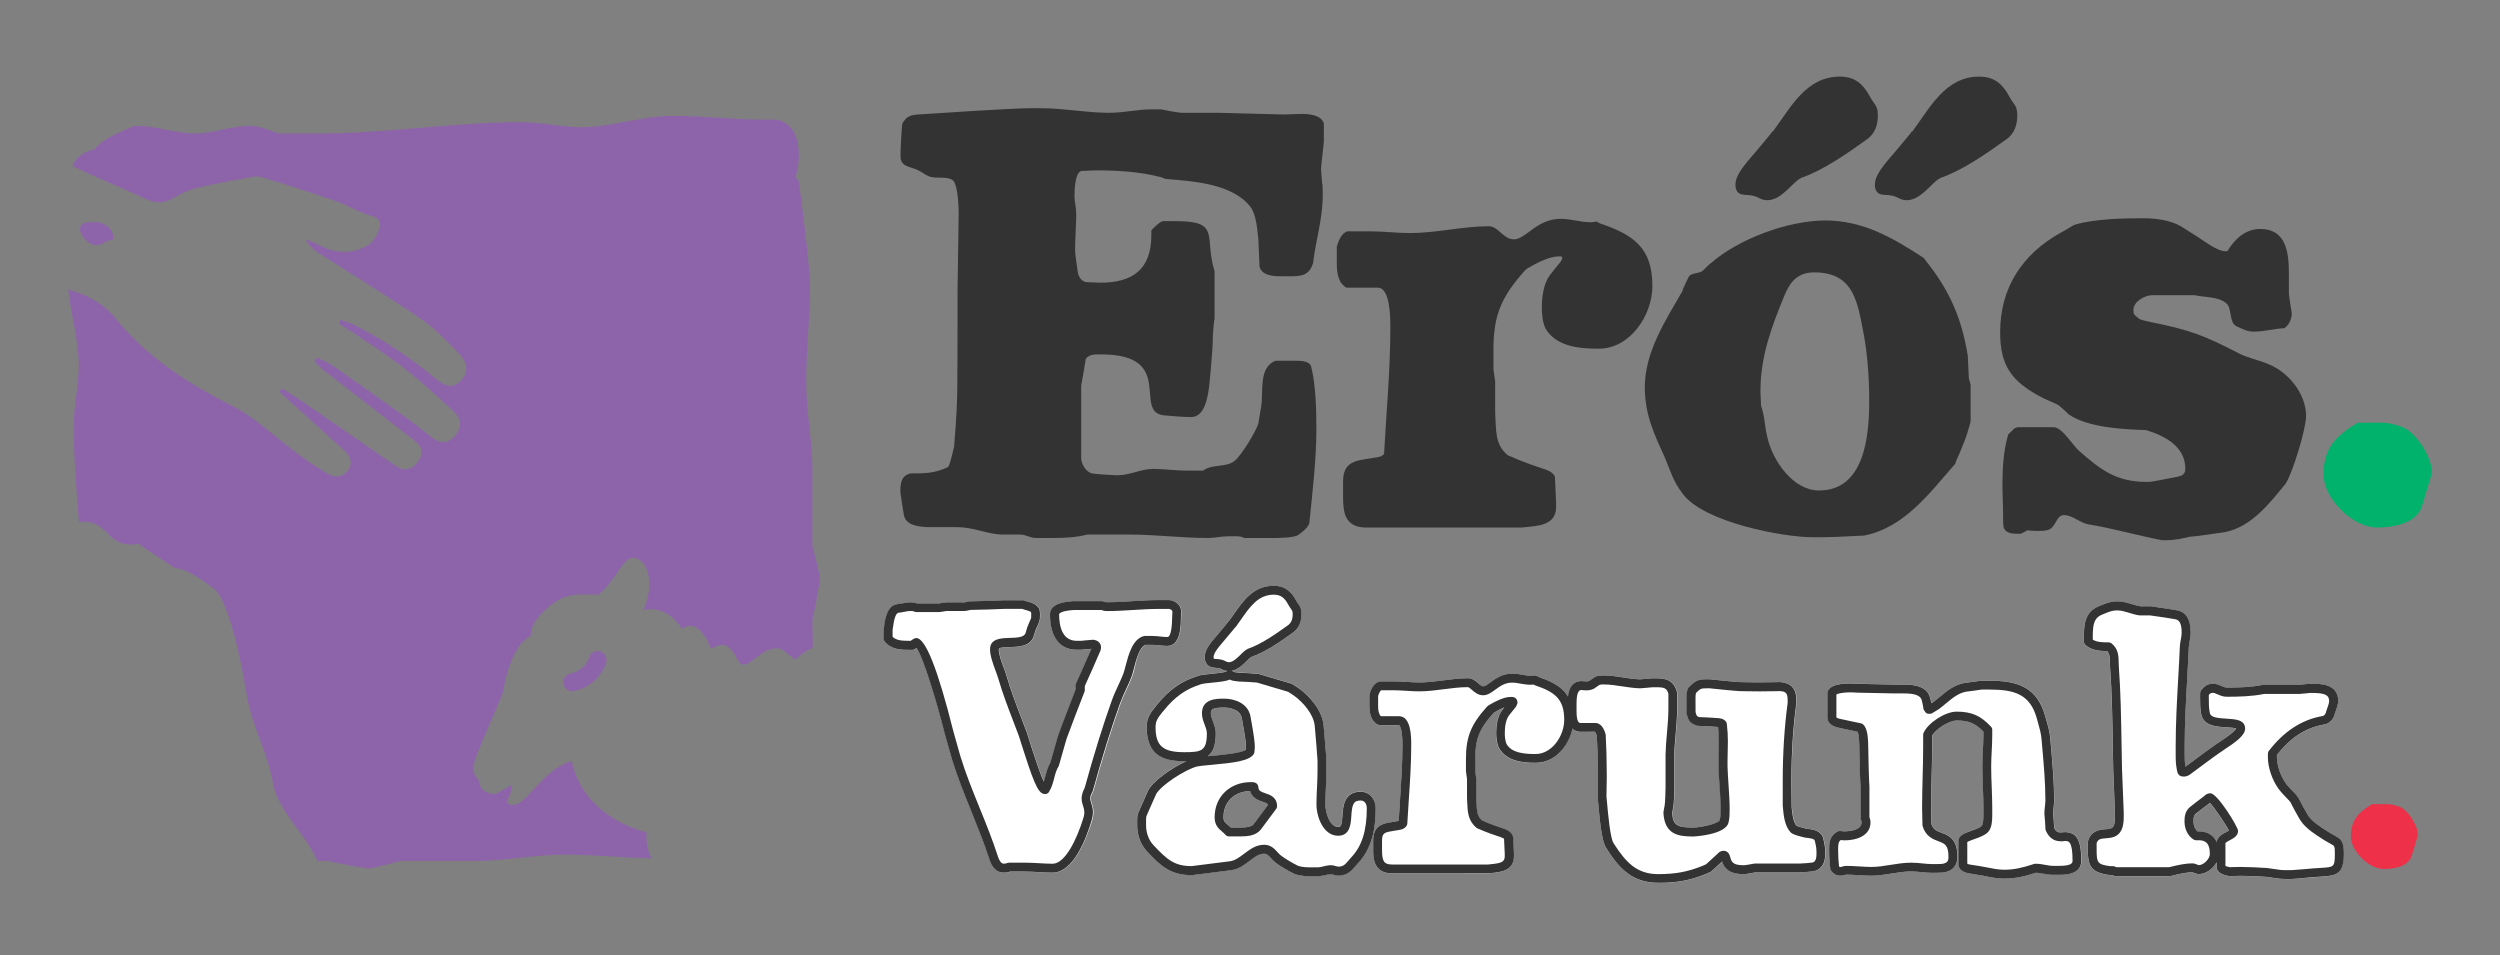 <?xml version="1.0" encoding="utf-8"?>
<!-- Generator: Adobe Illustrator 26.5.0, SVG Export Plug-In . SVG Version: 6.00 Build 0)  -->
<svg version="1.1" id="Layer_1" xmlns="http://www.w3.org/2000/svg" xmlns:xlink="http://www.w3.org/1999/xlink" x="0px" y="0px"
	 viewBox="0 0 421.57 161.04" style="enable-background:new 0 0 421.57 161.04;" xml:space="preserve">
<rect x="0" y="0" width="421.57" height="161.04" fill="#808080" stroke="none"/>
<style type="text/css">
	.st0{fill:#FFFFFF;}
	.st1{fill:#8D64AA;}
	.st2{fill:#333333;}
	.st3{fill:#EE3048;}
	.st4{fill:#00B26B;}
</style>
<g>
	<g>
		<path class="st0" d="M193.17,108.75h1.19c0.41,0,0.8,0.04,1.21,0.09c0.41,0.04,0.84,0.09,1.29,0.09c2.23,0,2.29-3.15,2.32-4.84
			c0.01-0.32,0.01-0.58,0.03-0.83v-0.18c0-1.06-1.11-1.88-2.06-1.88h-1.78c-1.45,0-2.92,0.09-4.35,0.18
			c-1.4,0.09-2.86,0.18-4.26,0.18c-0.28,0-0.28,0-0.63-0.13c-0.08-0.03-0.17-0.05-0.26-0.05l-4.8,0c-0.98,0.06-3.97,0.25-3.97,2.23
			c0,3.8,1.64,5.97,4.49,5.97h0.71c0.09,0,0.5-0.04,0.94-0.08c0.3-0.03,0.62-0.06,0.84-0.08c-0.01,0.02-0.03,0.05-0.04,0.08
			c-0.36,0.89-2.14,4.86-2.54,5.72c-0.05,0.1-0.07,0.21-0.07,0.32v0.69c-0.55,1.39-2.57,6.67-3,7.92c-0.11,0.43-0.5,1.78-0.83,2.92
			c-0.19,0.65-0.36,1.23-0.44,1.53c-0.44,0.72-0.64,1.5-0.83,2.25c-0.09,0.33-0.17,0.66-0.27,0.97c-0.42-0.88-1.01-2.52-1.78-4.9
			c-0.13-0.39-0.23-0.7-0.27-0.8c-0.03-0.12-0.22-0.7-0.4-1.28c-0.17-0.52-0.34-1.04-0.39-1.23c-0.31-0.84-0.63-1.67-0.95-2.5
			c-0.88-2.3-1.79-4.68-2.48-7.06c-0.14-0.47-0.33-0.98-0.52-1.51c-0.38-1.02-0.81-2.18-0.81-3.02c0-0.3,0.59-0.37,1.83-0.4
			c1.52-0.04,3.42-0.09,4.05-1.77c0.02-0.05,0.03-0.11,0.04-0.17c0.02-0.08,0.07-0.22,0.12-0.36c0.09-0.27,0.14-0.42,0.17-0.55
			c0.04-0.09,0.11-0.26,0.19-0.44c0.27-0.63,0.39-0.92,0.45-1.1c0.09-0.22,0.1-0.53,0.1-1.02c0-0.64-0.05-0.87-0.14-1.05
			c-0.02-0.04-0.05-0.08-0.08-0.12c-0.56-0.73-1.18-0.89-1.73-1.04c-0.2-0.05-0.41-0.11-0.64-0.21c-0.09-0.04-0.19-0.06-0.29-0.06
			h-3.09c-0.02,0-0.09,0-0.11,0c-0.87,0.06-4.97,0.18-5.83,0.18c-0.12,0-0.2,0.01-0.3,0.06c-0.1,0.04-0.44,0.11-0.53,0.11h-3.09
			c-0.07,0-0.38,0.05-0.69,0.1c-0.2,0.04-0.4,0.07-0.43,0.08h-3.77c-0.47-0.18-0.81-0.18-1.15-0.18c-0.45,0-0.91,0.09-1.35,0.17
			c-0.27,0.05-0.54,0.11-0.82,0.13c-1.84,0.24-2.14,2.81-2.28,4.04l-0.03,1.81c0,0.18,0.06,0.35,0.18,0.48
			c1.17,1.39,2.8,1.39,4.37,1.39h0.3c0.18,0,0.37-0.08,0.51-0.2c0.03-0.03,0.1-0.08,0.17-0.14c1.1,1.47,3.46,9.26,4.77,14.51
			l1.19,4.21c0,0,0,0.01,0,0.01c0.93,3.05,2.14,6.02,3.31,8.9c1.07,2.63,2.17,5.35,3.04,8.08c0.42,1.37,1.29,2.19,2.32,2.19
			c0.41,0,0.69,0,1.16-0.18h2.46c0.79,0,1.58,0.05,2.35,0.09c0.77,0.04,1.56,0.09,2.34,0.09c3.44,0,5.65-5.54,6.66-8.85
			c0.4-1.35,0.14-2.17-0.07-2.83c-0.2-0.63-0.32-1.02,0.19-1.94c0.03-0.05,0.05-0.11,0.07-0.16c1.63-5.88,3.08-10.55,4.56-14.68
			c0.28-0.82,0.65-1.61,1.04-2.45c0.31-0.68,0.64-1.38,0.92-2.1c0.14-0.37,0.26-0.85,0.41-1.41
			C191.6,111.37,192.18,109.14,193.17,108.75z"/>
		<path class="st0" d="M304.89,139.77c-0.12-0.01-0.22-0.03-0.25-0.03l-0.12-0.03c-1.21-0.29-1.48-0.44-1.49-0.43
			c-0.63-0.63-0.78-2.22-0.87-3.16l-0.04-4.44c0-4.66,0.27-8.91,0.82-13.02c0-0.03,0.01-0.07,0.01-0.1v-0.42
			c0-1.36-0.3-2.94-2.71-3.12H300c-0.25,0-0.59,0.01-0.98,0.02c-1.29,0.04-3.33,0.02-4.64,0c-0.46-0.01-0.83-0.02-1.03-0.02
			c-0.4,0-4.33-0.39-5.04-0.48h-0.65c-1.44,0-1.91,0.41-2.84,1.35c-0.07,0.07-0.12,0.15-0.16,0.24c-0.24,0.56-0.24,1.24-0.24,1.84
			v2.2c0,0.07,0.01,0.14,0.03,0.21l0.04,0.12c0.3,1.04,0.46,1.39,1.59,1.85c0.09,0.04,0.18,0.05,0.28,0.05
			c0.45,0,2.75,0.12,3.24,0.18c0.04,0,0.1,0.01,0.16,0.02c0.09,0.85,0.13,1.6,0.13,2.38c0,0.52-0.01,1.06-0.03,1.6
			c-0.01,0.57-0.03,1.15-0.03,1.73v0.91c0.03,1.07,0.1,2.17,0.17,3.23c0.09,1.32,0.18,2.69,0.18,3.99c0,0.62,0,1.32-0.15,1.88
			c-0.27,0.55-3.17,1.23-4.44,1.23c-2.66,0-3.45-0.34-3.58-2.46c0.01-0.08,0.04-0.24,0.08-0.41c0.04-0.18,0.07-0.37,0.09-0.5
			c0.15-0.69,0.2-3.17,0.2-3.42v-5.5c0.03-1.18,0.13-2.38,0.23-3.54c0.12-1.38,0.24-2.81,0.24-4.25v-2.55
			c0-0.06-0.01-0.12-0.02-0.17c-0.5-2.07-1.93-2.36-3.4-2.36h-0.77c-0.09,0-0.52,0.04-0.99,0.08c-0.46,0.04-0.96,0.09-1.07,0.09
			c-0.94-0.03-1.85-0.17-2.81-0.32c-1.07-0.17-2.17-0.34-3.32-0.34c-1.06,0-1.36,0.15-1.96,0.59c-0.13,0.1-0.3,0.22-0.45,0.32
			c-0.23,0.12-0.58,0.1-0.9,0.07c-0.18-0.02-0.36-0.03-0.49-0.03c-0.02,0-0.1,0-0.12,0c-1.54,0.13-1.98,1.53-2.11,2.65
			c-0.97-1.65-2.72-2.58-5.08-3.38l0,0c0,0,0,0,0,0c-0.26-0.26-0.67-0.23-1.01-0.18c-0.07,0.01-0.13,0.02-0.18,0.02
			c-0.5,0-0.96-0.08-1.44-0.17c-0.53-0.09-1.07-0.19-1.7-0.19c-1.71,0-2.87,0.86-3.72,1.49c-0.45,0.33-0.88,0.65-1.15,0.65
			c-0.28,0-0.52-0.2-0.89-0.52c-0.42-0.38-0.95-0.84-1.73-0.84c-1.41,0-2.83,0.18-4.19,0.36c-1.32,0.17-2.68,0.35-4,0.35
			c-0.69,0-1.34-0.04-2.03-0.09c-0.68-0.04-1.39-0.09-2.13-0.09h-2.38c-0.07,0-0.13,0.01-0.2,0.03c-1.11,0.3-1.49,1.57-1.65,2.11
			c-0.02,0.07-0.03,0.14-0.03,0.21v1.78c0,0.68,0.05,1.41,0.43,2.17h0c0.18,0.35,0.76,1.07,1.32,1.07l3.26,0
			c0.01,0,0.56,0.38,0.56,3.23v0.24c0,3.04-0.21,6.19-0.41,9.23c-0.08,1.16-0.15,2.31-0.22,3.46c-0.33,0.07-0.66,0.12-0.98,0.17
			c-1.48,0.22-3.32,0.49-3.32,3.11v1.66c0,1.17,0,3.9,3.18,3.9l16.29,0c0.17-0.02,0.34-0.04,0.51-0.05
			c1.39-0.13,3.71-0.36,3.71-2.83v-0.47c0-0.21-0.03-0.78-0.06-1.35c-0.03-0.53-0.06-1.06-0.06-1.26c0-0.04,0-0.07-0.01-0.11
			c-0.13-0.91-1.19-1.33-1.52-1.44c-1.39-0.46-2.24-0.75-3.74-1.41c-0.79-0.69-0.86-1.51-0.92-2.98c-0.01-0.27-0.02-0.54-0.04-0.77
			v-3.26c0-0.07-0.04-0.42-0.1-0.76c-0.04-0.25-0.08-0.49-0.08-0.54v-2.08c0-3.29,0.69-5.02,3.04-7.66l0.11-0.11
			c0.44-0.25,1.11-0.63,1.76-0.89c-0.2,0.24-0.36,0.44-0.39,0.49c-0.81,1.1-0.98,2.66-0.98,3.77c0,0.77,0.05,1.61,0.46,2.57
			c1.27,2.21,3.86,2.51,6.23,2.51c3.2,0,5.56-2.83,6.17-5.8c0.33,0.35,0.79,0.58,1.45,0.58l2.36-0.02c0,0,0.16,0.12,0.34,0.69
			c0.01,0.28,0.03,0.83,0.06,1.38c0.03,0.61,0.06,1.22,0.06,1.42c0,0.23,0.01,0.62,0.02,1.11c0.02,0.81,0.04,1.89,0.04,2.92
			c0,0.94-0.02,1.83-0.04,2.48c-0.01,0.38-0.02,0.67-0.01,0.92c0.03,0.26,0.06,0.6,0.09,0.99c0.29,3.28,0.63,6.57,1.33,7.64
			c1.99,3.12,4.16,5.93,8.82,5.93c3.14,0,5.34-0.42,8.07-1.52c0.11-0.04,0.3-0.13,0.47-0.21c0.06-0.03,0.12-0.06,0.16-0.08
			c0.11-0.03,0.21-0.09,0.3-0.17l1.79-1.64c0.26,0.84,0.91,2.13,3.52,2.13h0.24c0.31,0,1.47-0.21,1.86-0.3h7.57
			c0.37,0,1.91-0.12,2.3-0.2c0.71-0.16,1.89-0.74,1.89-2.87c0-1.03-0.01-1.32-0.32-2.61C307.17,140.04,305.74,139.87,304.89,139.77z
			"/>
		<path class="st0" d="M348.15,140.31c-0.14,0-0.26,0.02-0.47,0.06c-0.57,0-0.92-0.04-1.27-0.78c-0.02-0.61-0.12-2.02-0.18-2.38
			c0-0.34,0.04-0.68,0.08-1.04c0.05-0.39,0.09-0.79,0.09-1.22c0-3.01-0.27-6.09-0.53-9.07l-0.12-1.39c-0.1-1.1-0.36-2.01-0.64-2.98
			c-0.07-0.25-0.14-0.5-0.22-0.78c-1.36-4.94-4.74-5.95-9.39-5.95h-1.42c-0.05,0-0.12,0.01-0.18,0.02
			c-0.22,0.05-1.91,0.27-2.57,0.35c-1.76,0.31-2.96,1.31-4.12,2.28c-0.31,0.26-0.62,0.52-1.01,0.82c-0.07,0.06-0.29,0.2-0.5,0.33
			c-0.06-0.34-0.14-0.7-0.21-0.92c-0.54-2.23-3.39-2.23-4.47-2.23h-1.66c-0.29,0-1.61-0.03-2.92-0.06
			c-1.33-0.03-2.66-0.06-2.95-0.06c-0.05,0-0.19-0.01-0.37-0.02c-0.33-0.02-0.75-0.04-0.94-0.04c-0.99,0-4.01,0-4.01,1.76v3.92
			c0,0.6,0.29,1.38,1.72,1.74c0.26,0.06,0.98,0.21,1.72,0.37c0.63,0.13,1.28,0.27,1.66,0.35c0.27,0.54,0.29,2.38,0.29,3.01
			c0,0.34,0,0.63,0.02,0.76c0,0.53,0.12,5.03,0.18,5.52v5.22c0,0.09,0.02,0.19,0.05,0.28c0.11,0.27,0.12,0.34,0.12,0.49
			c0,1.43-2.44,1.51-2.93,1.51c-0.12,0-0.24-0.01-0.34-0.03c-0.28-0.03-0.56-0.07-0.8,0.06c-1.39,0.78-1.39,2.03-1.39,3.03
			c0,1.22,0.06,1.88,0.18,3.21c0.01,0.15,0.07,0.3,0.17,0.41c0.35,0.42,0.78,0.8,1.58,0.8c0.29,0,0.52-0.07,0.69-0.12
			c0.12-0.04,0.19-0.06,0.26-0.06c0.69,0,1.35,0.04,2.06,0.09c0.7,0.04,1.42,0.09,2.16,0.09c1.19,0,2.35-0.19,3.47-0.37
			c1.11-0.18,2.17-0.35,3.24-0.35c0.58,0,1.14,0.06,1.74,0.12c0.6,0.06,1.22,0.12,1.89,0.12c1.64,0,1.85-0.05,1.9-0.07
			c1.5-0.24,2.29-1.15,2.29-2.64c0-3.05-1.49-3.6-2.68-4.05c-0.8-0.3-1.39-0.52-1.71-1.47c0-0.29-0.02-0.82-0.03-1.35
			c-0.01-0.6-0.03-1.2-0.03-1.44c0-1.71,0.04-3.43,0.09-5.08c0.04-1.67,0.09-3.39,0.09-5.12v-1.91c0.58-1.12,2.88-2.56,4.12-2.56
			c2.05,0,3.15,0.44,4.53,1.87v0.59c0,0.88-0.04,1.76-0.09,2.62c-0.04,0.87-0.09,1.74-0.09,2.6c0,1.21,0.05,2.41,0.09,3.58
			c0.04,1.15,0.09,2.29,0.09,3.43v1.31c0,1.18-0.16,1.61-0.29,1.76c-0.26,0.3-1.07,0.59-1.72,0.82c-1.13,0.4-2.21,0.78-2.21,1.75
			v3.8c0,0.95,0.7,1.52,2.07,1.69c0.5,0.07,1.88,0.3,2.1,0.35l0.39,0.08c1.04,0.21,2.02,0.41,3.2,0.41c1.88,0,3.51-0.4,5.34-1.01
			c0.41,0.01,0.82,0.08,1.25,0.16c0.52,0.1,1.05,0.19,1.66,0.19h0.89c1.05,0,3.84,0,3.84-2.35
			C350.98,141.62,350.21,140.31,348.15,140.31z"/>
		<path class="st0" d="M393.64,140.89c-0.21-0.11-0.45-0.24-0.72-0.41l-0.38-0.24c-1.16-0.73-2.6-1.64-3.34-2.72
			c-0.17-0.25-1.39-2.46-1.54-2.8c-0.07-0.14-0.35-0.59-0.5-0.73c-0.29-0.29-1.5-1.57-1.64-1.76c-0.02-0.04-0.04-0.07-0.06-0.11
			c-0.89-1.23-1.52-3.05-1.52-4.43v-0.39c2.31-2.91,4.81-4.53,7.85-5.1c0.22-0.03,0.58-0.13,0.83-0.29
			c0.42-0.25,0.76-0.66,0.95-1.12c0.01-0.03,0.02-0.06,0.03-0.1c0.03-0.13,0.11-0.33,0.19-0.56c0.23-0.64,0.49-1.36,0.49-1.94
			c0-2.89-3.1-2.89-4.43-2.89h-0.24c-0.1,0-0.55,0.04-1,0.09c-0.37,0.04-0.74,0.08-0.84,0.08h-6.05c-0.05,0-0.1,0.01-0.16,0.02
			c-1.91,0.4-4.14,0.46-6.08,0.46c-0.27,0-0.58-0.13-0.9-0.27c-0.41-0.18-0.88-0.38-1.41-0.38c-1.01,0-1.57,0.54-2.02,1.12
			c-0.1,0.13-0.16,0.29-0.16,0.46v1.01c0,0.9,0,1.55,0.19,2.57c0.37,1.98,2.61,2.1,4.25,2.19c0.52,0.03,1.36,0.08,1.65,0.21
			c-0.27,0.58-2.13,1.81-2.85,2.29c-0.38,0.25-0.7,0.46-0.87,0.59c-0.54,0.34-4.46,3.27-4.49,3.29c-0.1,0.07-0.18,0.14-0.26,0.2
			c-0.03,0.03-0.06,0.05-0.09,0.07c-0.13-0.77-0.13-1.33-0.13-2.09v-1.42c0-3.74,0.21-7.55,0.42-11.24
			c0.11-1.88,0.21-3.77,0.29-5.62c0.02-0.27,0.08-0.54,0.13-0.82c0.08-0.45,0.17-0.92,0.17-1.44c0-2.25-0.81-3.52-2.38-3.76
			c-0.66-0.13-2.37-0.38-3.49-0.54c-0.4-0.06-0.71-0.1-0.8-0.12c-0.04-0.01-0.08-0.01-0.12-0.01h-1.73
			c-0.44-0.07-0.88-0.2-1.36-0.35c-0.78-0.24-1.58-0.48-2.5-0.48c-1.08,0-1.8,0.29-2.63,0.63l-0.18,0.07
			c-2.6,0.94-2.81,2.94-2.81,5.28v0.83c0,0.22,0.09,0.42,0.26,0.56c1.08,0.94,2.47,1.01,3.65,1.02c0.42,0.44,0.45,1.02,0.47,1.94
			c0,0.2,0.01,0.4,0.02,0.63c0.32,4.52,0.39,8.87,0.47,13.47c0.02,1.27,0.04,2.54,0.07,3.81c0,0.37,0.07,1.93,0.14,3.59
			c0.07,1.59,0.15,3.39,0.15,3.77v0.83c0,1.89-0.51,1.93-1.62,2.01c-0.95,0.07-2.38,0.18-2.92,1.99c-0.02,0.07-0.03,0.14-0.03,0.22
			v1.25c0,2.77,0.55,3.83,3.62,4.25c0.03,0,0.07,0.01,0.1,0.01l0.38-0.01c0.06,0.02,0.13,0.06,0.23,0.11s0.22,0.08,0.34,0.08h9.14
			c0.06,0,0.13-0.01,0.19-0.02c1.58-0.42,2.8-0.63,3.61-0.63c0.06,0,0.16,0.04,0.27,0.09c0.21,0.09,0.5,0.21,0.85,0.21
			c1.17,0,2.39-0.89,2.99-2v0.77c0,1.22,1.58,1.48,2.11,1.57c0.13,0.02,0.28,0.01,0.58-0.01c0.72-0.04,2.07-0.03,2.94,0
			c0.31,0.01,0.56,0.02,0.69,0.02c0.07,0,0.31,0.02,0.59,0.04c0.54,0.04,1.23,0.08,1.46,0.08c0.36,0.04,0.7,0.09,1.03,0.15
			c0.66,0.11,1.34,0.21,2.14,0.21h1.13c0.25,0,1.03-0.07,2.29-0.18c0.87-0.08,1.95-0.17,2.21-0.18l0.52-0.03
			c2.46-0.15,3.74-0.39,3.74-3.86C395.23,141.93,394.81,141.52,393.64,140.89z M375.38,140.34c-0.59,0.3-1.45,0.74-1.58,1.68
			c-0.66-1.54-2.11-1.82-3.06-1.82h-0.18c-0.41-0.34-0.68-0.98-0.68-1.62c0-0.66,0.06-1.06,0.37-1.31c0.31-0.25,1.89-1.48,2.32-1.78
			l0.09-0.08c0.78,0.83,2.75,3.76,3.2,4.68C375.73,140.16,375.53,140.26,375.38,140.34z"/>
		<path class="st0" d="M229.43,133.48c-2.82,0-2.98,2.52-3.07,4.02c-0.1,1.67-0.25,1.91-0.73,1.91c-1.44,0-2.16-2.45-2.16-3.82
			c0-0.9,0.04-1.83,0.09-2.72c0.04-0.91,0.09-1.86,0.09-2.8v-1.84c0-0.56-0.39-5.08-0.48-6.01c-0.27-2.61-2.45-4.99-4.28-6.26
			c-0.29-0.17-0.98-0.63-0.98-0.63c-0.06-0.04-0.13-0.07-0.2-0.09l-5.4-1.6c-0.04-0.01-0.08-0.02-0.12-0.03
			c-0.5-0.06-2.68-0.19-3.09-0.18l-0.28-0.03c-0.32-0.03-0.79-0.08-0.95-0.23c-0.03-0.03-0.07-0.05-0.1-0.07
			c1-0.22,1.79-0.98,2.44-1.62c0.21-0.21,0.41-0.4,0.61-0.57c0.1-0.05,0.18-0.1,0.24-0.14c2.49-0.9,4.97-2.67,6.96-4.09
			c0.96-0.68,1.44-1.73,1.44-3.1c0-0.9-0.22-1.28-0.56-1.76c-0.1-0.14-0.22-0.31-0.36-0.56c-0.67-1.22-1.64-2.47-3.8-2.47
			c-3.37,0-5.16,2.58-6.74,4.86c-0.24,0.34-0.47,0.68-0.71,1.01c-0.13,0.09-0.25,0.22-0.32,0.37c-0.17,0.2-0.43,0.51-0.67,0.81
			c-0.32,0.38-0.62,0.75-0.75,0.9c-0.13,0.16-0.29,0.35-0.47,0.56c-0.86,1-1.94,2.24-1.94,3.46l0,0.25
			c0.15,1.52,1.34,1.59,1.91,1.62c0.15,0.01,0.3,0.01,0.48,0.06c0.18,0.03,0.3,0.09,0.46,0.17c0.22,0.11,0.49,0.24,0.87,0.29
			c-0.02,0.02-0.04,0.02-0.05,0.04c-0.29,0.21-1.69,0.34-2.53,0.42c-0.87,0.08-1.69,0.16-2.2,0.32c-2.87,0.88-4.99,2.37-7.08,5
			l-0.19,0.24c-0.78,1-1.46,1.85-1.46,3.43c0,5.05,3.2,5.74,6.33,5.74c0.12,0,0.24,0,0.36,0c-2.33,1.05-5.54,3.25-6.44,4.94
			l-1.61,3.63c-0.24,0.56-0.24,1.04-0.24,1.42v0.83c0,1.71,0.6,3.28,1.69,4.43c2.11,2.22,3.77,3.97,7.49,3.97
			c0.03,0,0.12,0,0.15-0.01l6.53-0.83c0,0,0,0,0.01,0c1.25-0.17,2.23-0.91,3.09-1.57c0.85-0.65,1.59-1.21,2.45-1.21
			c0.43,0,0.65,0.22,1.1,0.71c0.23,0.25,0.48,0.52,0.8,0.78c0.66,0.53,2.32,1.51,3.15,1.89c0.89,0.37,1.95,0.41,2.66,0.41h1.37
			c0.45,0,0.87-0.11,1.25-0.2c0.32-0.08,0.62-0.16,0.89-0.16c0.13,0,0.27,0.04,0.45,0.09c0.23,0.07,0.52,0.15,0.86,0.15
			c1.52,0,2.24-0.86,2.95-1.69c0.11-0.13,0.22-0.27,0.33-0.38c2.69-2.83,3-6.66,3-9.3C231.96,134.67,230.87,133.48,229.43,133.48z
			 M203.67,127.52c0.85-0.65,1.34-1.8,1.34-3.85c0-0.77-0.25-1.42-0.47-2c-0.19-0.5-0.36-0.93-0.36-1.38c0-0.69,0.31-0.97,2.22-0.97
			c0.45,0,2.71,0.09,3,1.83c0.19,0.97,0.63,3.62,0.64,3.95c0,0.03,0.01,0.15,0.02,0.3c0.02,0.18,0.04,0.43,0.04,0.53
			c0,0.06-0.01,0.21-0.03,0.36c0,0.06-0.01,0.12-0.01,0.17c-0.75,0.57-4.25,0.88-5.79,1.02
			C204.07,127.49,203.86,127.5,203.67,127.52z M211.4,138.98c-0.41,0.5-1.37,0.56-2.15,0.56h-1.69c-0.18-0.18-0.35-0.33-0.51-0.46
			c-0.5-0.42-0.72-0.62-0.72-1.28c0-2.56,1.84-4.36,4.48-4.41c0.37,1.22,1.41,1.57,2.13,1.81c0.64,0.21,0.84,0.31,0.89,0.54
			L211.4,138.98z"/>
	</g>
	<g>
		<g>
			<path class="st1" d="M109.02,140.34c0,0-10.51-2.14-12.63-12.01c-5.87,1.87-8.09,9.01-10.82,7.1c-0.35-0.24,1.19-2.33,0.54-2.97
				l-2.45,1.4c0,0-1.62,0.19-2.41-0.89c-0.48-0.66-0.57-1.56-0.57-1.56s-0.74-0.44-0.92-1.79c-0.18-1.36,4.97-12,5.15-13.36
				c0.4-2.95,1.84-6.58,3.12-7.89c0.46-0.47,0.98-0.87,1.54-1.23c-0.25-1.04,0.57-2.63,2.4-4.33c3.64-3.36,6.1-2.4,8.98-2.57
				c3.55-2.75,4.43-8.35,7.45-5.32c1.29,1.3,1.57,4.97,0.05,7.94c4.31-0.92,6.53,3.18,6.53,3.18c3.06-2.17,4.92,3.4,4.92,3.4
				c3.82-2.45,4.02,2.54,5.38,2.64s2.93-2.45,5.35-2.74c1.38-0.17,1.99,0.88,3.46,1.91c0,0,1.14-1.26,2.96-2.03
				c-0.03-1.23-0.05-2.47-0.05-3.71v-1.06c0.21-0.63,1.27-6.36,1.27-7c0-0.43-1.06-4.66-1.27-5.3v-9.11v-3.6
				c0-5.09-1.06-9.96-1.06-15.05c0-5.3,0.64-10.6,0.64-15.9v-0.64c0-2.54-1.49-14.84-1.91-17.38c-0.15-0.22-0.34-0.42-0.51-0.63
				c0.35-1.22,0.55-2.43,0.55-3.52c0-2.54-0.63-5.3-3.6-6.15h-2.33c-5.94,0-9.33-0.63-15.48-0.63c-5.08,0-10.17,1.91-15.26,1.91
				c-3.39,0-6.57-0.85-10.18-0.85c-11.23,0-22.68,1.91-34.13,1.91h-6.78c-2.33-0.85-3.18-1.27-5.09-1.27c-2.97,0-5.94,1.27-8.9,1.27
				c-3.18,0-6.57-1.27-9.75-1.27h-0.64c-2.27,1.06-5.16,2.03-6.65,3.95c-1.59,0.33-3,1.12-3.71,2.82c4.12,1.96,8.37,3.68,12.51,5.6
				c1.65,0.77,3.08,0.66,4.65-0.31c1.19-0.74,2.56-1.28,3.93-1.62c2.72-0.67,5.48-1.16,8.24-1.66c0.84-0.15,1.78-0.38,2.54-0.15
				c4.17,1.25,8.32,2.58,12.44,4c1.74,0.6,3.36,1.55,5.08,2.2c1.14,0.43,2.74,0.52,2.44,2.11c-0.23,1.17-1.03,2.61-2.01,3.18
				c-2.55,1.48-5.33,1.46-8.02,0.06c-0.79-0.41-1.65-0.71-2.47-1.06c0.54,1.01,1.25,1.71,2.07,2.23
				c5.78,3.72,11.67,7.29,17.35,11.17c2.39,1.63,4.44,3.8,6.47,5.9c1.2,1.24,1.78,2.91,0.38,4.45c-1.49,1.64-3.02,0.86-4.36-0.27
				c-4.31-3.62-8.98-6.68-14-9.2c-0.64-0.32-1.37-0.46-2.05-0.68c-0.08,0.22-0.16,0.43-0.24,0.65c1.07,0.68,2.17,1.32,3.22,2.04
				c2.72,1.86,5.52,3.63,8.09,5.68c2.85,2.27,5.56,4.72,8.2,7.24c1.25,1.2,1.17,2.74-0.05,4.05c-1.12,1.2-2.39,1.18-3.66,0.23
				c-1.49-1.11-2.93-2.31-4.44-3.4c-4.02-2.89-8.05-5.77-12.11-8.6c-0.9-0.63-1.95-1.05-2.93-1.57c-0.15,0.24-0.31,0.47-0.46,0.71
				c0.58,0.53,1.13,1.11,1.75,1.6c5.03,3.91,10.08,7.8,15.12,11.7c1.29,0.99,1.59,2.15,0.61,3.53c-1,1.41-2.29,1.73-3.72,0.76
				c-5.45-3.72-10.86-7.49-16.3-11.22c-0.96-0.66-1.97-1.25-2.96-1.88c-0.15,0.17-0.3,0.34-0.45,0.51c0.66,0.62,1.3,1.25,1.97,1.85
				c2.97,2.68,5.96,5.32,8.91,8.03c1.01,0.93,1.67,2.07,0.72,3.41c-1.01,1.42-2.42,1.2-3.65,0.47c-1.85-1.1-3.6-2.35-5.34-3.63
				c-3.46-2.54-6.6-5.68-10.37-7.6c-7.56-3.85-14.58-8.27-19.93-14.95c-1.86-2.32-4.21-3.54-6.89-4.45
				c-0.33-0.11-0.65-0.22-0.98-0.33c0.43,4.28,1.77,8.56,1.77,12.85c0,3.39-0.85,6.57-0.85,10.18c0,5.37,0.44,10.78,0.89,16.22
				c5.39-0.58,4.33,4.62,9.99,3.66l6.1,4.05c3.07,0.34,7.12,3.93,7.3,4.12c2.59,3.87,4.38,14.31,4.81,16.81l0.11,0.63
				c0.89,5.22,3.54,9.71,4.44,14.94c0.74,4.33,5.6,8.61,7.47,12.93c0.21,0,0.41-0.01,0.62-0.01h1.06c0.63,0.21,6.36,1.27,7,1.27
				c0.43,0,4.66-1.06,5.3-1.27h9.11h3.6c5.09,0,9.96-1.06,15.05-1.06c4.88,0,9.76,0.54,14.64,0.62
				C109.32,143.75,108.92,142.36,109.02,140.34z"/>
		</g>
		<g>
			<path class="st1" d="M99.34,110.88c-0.02,0.09-0.64,2.17-3.17,2.71c-0.81,0.17-1.33,0.97-1.15,1.78c0.15,0.7,0.77,1.19,1.47,1.19
				c0.1,0,0.21-0.01,0.31-0.03c4.39-0.94,5.4-4.73,5.44-4.89c0.2-0.8-0.27-1.6-1.07-1.81C100.38,109.61,99.56,110.08,99.34,110.88z"
				/>
		</g>
		<g>
			<path class="st1" d="M17.87,40.69l1.12-0.27c0,0,0.07-0.09,0.08-0.13c0.19-0.52-0.31-1.76-1.04-2.18
				c-0.54-0.33-0.62-0.36-1.09-0.54l-0.29-0.11l-0.89,0c-1.27,0.05-1.89-0.04-2.23,0.9c-0.31,0.83,0.8,2.39,2.05,2.85
				C16.36,41.5,17.35,41.22,17.87,40.69z"/>
		</g>
	</g>
	<g>
		<path class="st2" d="M177.49,147.15c-0.79,0-1.58-0.04-2.34-0.09c-0.77-0.04-1.56-0.09-2.35-0.09h-2.46
			c-0.46,0.18-0.75,0.18-1.16,0.18c-1.03,0-1.9-0.82-2.32-2.19c-0.87-2.73-1.98-5.45-3.04-8.08c-1.17-2.87-2.37-5.84-3.31-8.9
			c0,0,0-0.01,0-0.01l-1.19-4.21c-1.31-5.25-3.67-13.05-4.77-14.51c-0.08,0.06-0.14,0.11-0.17,0.14c-0.14,0.12-0.33,0.2-0.51,0.2
			h-0.3c-1.57,0-3.2,0-4.37-1.39c-0.11-0.14-0.18-0.31-0.18-0.48l0.03-1.81c0.14-1.23,0.44-3.8,2.28-4.04
			c0.28-0.03,0.55-0.08,0.82-0.13c0.44-0.08,0.9-0.17,1.35-0.17c0.35,0,0.68,0,1.15,0.18h3.77c0.04-0.01,0.24-0.04,0.43-0.08
			c0.31-0.05,0.62-0.1,0.69-0.1h3.09c0.09,0,0.43-0.08,0.53-0.11c0.1-0.05,0.18-0.06,0.3-0.06c0.86,0,4.96-0.12,5.83-0.18
			c0.02,0,0.09,0,0.11,0h3.09c0.1,0,0.2,0.02,0.29,0.06c0.23,0.1,0.44,0.15,0.64,0.21c0.55,0.14,1.17,0.31,1.73,1.04
			c0.03,0.04,0.06,0.08,0.08,0.12c0.09,0.17,0.14,0.4,0.14,1.05c0,0.49-0.01,0.8-0.1,1.02c-0.05,0.18-0.17,0.47-0.45,1.1
			c-0.08,0.19-0.15,0.35-0.19,0.44c-0.03,0.12-0.08,0.28-0.17,0.55c-0.05,0.14-0.1,0.28-0.12,0.36c-0.01,0.06-0.02,0.12-0.04,0.17
			c-0.63,1.68-2.53,1.73-4.05,1.77c-1.24,0.03-1.83,0.1-1.83,0.4c0,0.84,0.43,2,0.81,3.02c0.2,0.53,0.39,1.05,0.52,1.51
			c0.69,2.38,1.6,4.76,2.48,7.06c0.32,0.83,0.64,1.67,0.95,2.5c0.06,0.2,0.22,0.72,0.39,1.23c0.19,0.58,0.37,1.15,0.4,1.28
			c0.04,0.1,0.14,0.41,0.27,0.8c0.77,2.38,1.36,4.03,1.78,4.9c0.1-0.31,0.19-0.63,0.27-0.97c0.2-0.75,0.4-1.53,0.83-2.25
			c0.08-0.3,0.25-0.88,0.44-1.53c0.33-1.13,0.72-2.48,0.83-2.92c0.43-1.25,2.46-6.53,3-7.92v-0.69c0-0.11,0.02-0.22,0.07-0.32
			c0.4-0.86,2.18-4.83,2.54-5.72c0.02-0.03,0.03-0.06,0.04-0.08c-0.22,0.01-0.54,0.05-0.84,0.08c-0.44,0.04-0.85,0.08-0.94,0.08
			h-0.71c-2.85,0-4.49-2.18-4.49-5.97c0-1.98,2.99-2.17,3.97-2.23l4.8,0c0.09,0,0.18,0.02,0.26,0.05c0.35,0.13,0.35,0.13,0.63,0.13
			c1.4,0,2.85-0.09,4.26-0.18c1.43-0.09,2.9-0.18,4.35-0.18h1.78c0.95,0,2.06,0.82,2.06,1.88v0.18c-0.03,0.26-0.03,0.52-0.03,0.83
			c-0.03,1.69-0.09,4.84-2.32,4.84c-0.45,0-0.87-0.05-1.29-0.09c-0.41-0.04-0.8-0.09-1.21-0.09h-1.19
			c-0.99,0.39-1.57,2.63-1.92,3.98c-0.15,0.56-0.27,1.04-0.41,1.41c-0.28,0.72-0.6,1.42-0.92,2.1c-0.39,0.84-0.75,1.63-1.04,2.45
			c-1.48,4.13-2.93,8.79-4.56,14.68c-0.02,0.06-0.04,0.11-0.07,0.16c-0.51,0.92-0.39,1.31-0.19,1.94c0.21,0.66,0.47,1.48,0.07,2.83
			C183.14,141.61,180.93,147.15,177.49,147.15z M170.19,145.47h2.61c0.83,0,1.64,0.05,2.43,0.09c0.76,0.04,1.51,0.09,2.26,0.09
			c2.1,0,4.07-4.02,5.22-7.78c0.26-0.9,0.11-1.39-0.07-1.95c-0.24-0.75-0.51-1.6,0.26-3.04c1.63-5.88,3.08-10.55,4.56-14.69
			c0.3-0.88,0.7-1.74,1.09-2.58c0.3-0.66,0.62-1.34,0.88-2.01c0.11-0.29,0.23-0.74,0.36-1.26c0.5-1.92,1.18-4.55,3.05-5.07
			c0.07-0.02,0.13-0.03,0.2-0.03h1.31c0.49,0,0.94,0.05,1.37,0.1c0.37,0.04,0.74,0.08,1.12,0.08c0.75,0,0.8-2.54,0.82-3.37
			c0.01-0.38,0.02-0.7,0.04-0.9l-0.01-0.09c-0.01-0.11-0.31-0.38-0.56-0.38h-1.78c-1.4,0-2.85,0.09-4.26,0.18
			c-1.43,0.09-2.9,0.18-4.35,0.18c-0.42,0-0.58-0.02-1.02-0.18h-4.61c-2.49,0.16-2.51,0.71-2.51,0.73c0,2.04,0.52,4.47,2.99,4.47
			h0.71c0.09,0,0.43-0.04,0.79-0.08c0.5-0.05,1.04-0.1,1.17-0.1c0.67,0,1.4,0.47,1.4,1.22c0,0.47-0.12,0.72-0.26,0.99
			c-0.32,0.81-1.96,4.48-2.47,5.59v0.67c0,0.1-0.02,0.19-0.05,0.28c-0.45,1.13-2.59,6.71-3.02,7.92c-0.09,0.37-0.49,1.75-0.83,2.9
			c-0.21,0.73-0.4,1.36-0.46,1.62c-0.02,0.07-0.05,0.14-0.09,0.21c-0.35,0.55-0.53,1.22-0.71,1.92c-0.2,0.79-0.42,1.6-0.89,2.35
			c-0.14,0.22-0.38,0.35-0.63,0.35c-0.97,0-1.62-0.99-3.4-6.55c-0.12-0.38-0.21-0.67-0.27-0.83c-0.05-0.19-0.23-0.72-0.4-1.25
			c-0.18-0.57-0.37-1.13-0.4-1.25c-0.28-0.75-0.6-1.58-0.92-2.41c-0.89-2.33-1.81-4.73-2.52-7.18c-0.13-0.43-0.31-0.91-0.49-1.41
			c-0.44-1.2-0.9-2.44-0.9-3.55c0-1.81,1.9-1.86,3.29-1.9c1.37-0.04,2.37-0.11,2.67-0.74c0.03-0.12,0.08-0.28,0.16-0.54
			c0.05-0.14,0.09-0.28,0.12-0.36c0.01-0.05,0.02-0.1,0.03-0.14c0.02-0.07,0.13-0.32,0.25-0.61c0.14-0.34,0.32-0.74,0.38-0.9
			c0.01-0.04,0.02-0.08,0.03-0.12c0.02-0.15,0.01-0.41,0.01-0.51c0-0.06,0-0.24-0.01-0.38c-0.2-0.21-0.41-0.27-0.82-0.38
			c-0.22-0.06-0.46-0.12-0.7-0.22h-2.94c-0.88,0.06-4.69,0.17-5.81,0.18c-0.3,0.09-0.75,0.18-0.96,0.18h-3.09
			c-0.04,0.01-0.24,0.04-0.43,0.08c-0.31,0.05-0.62,0.1-0.69,0.1h-3.92c-0.1,0-0.2-0.02-0.3-0.06c-0.27-0.12-0.38-0.12-0.71-0.12
			c-0.31,0-0.7,0.07-1.07,0.15c-0.32,0.06-0.64,0.12-0.94,0.15c-0.42,0.06-0.75,0.97-0.96,2.72l-0.03,0.25l0.01,1.09
			c0.68,0.64,1.63,0.67,3.05,0.67h0.01c0.25-0.2,0.63-0.47,0.94-0.47c1.55,0,3.63,5.3,6.25,15.76l1.18,4.18
			c0.91,2.99,2.11,5.92,3.26,8.76c1.08,2.66,2.19,5.4,3.09,8.2c0.17,0.55,0.52,1.14,0.89,1.14c0.38,0,0.44,0,0.71-0.12
			C169.99,145.49,170.09,145.47,170.19,145.47z M174.05,103.91C174.05,103.91,174.05,103.91,174.05,103.91
			C174.05,103.91,174.05,103.91,174.05,103.91z M174.06,103.91C174.06,103.91,174.06,103.91,174.06,103.91
			C174.06,103.91,174.06,103.91,174.06,103.91z M174.06,103.9C174.06,103.9,174.06,103.91,174.06,103.9
			C174.06,103.91,174.06,103.9,174.06,103.9z"/>
	</g>
	<g>
		<path class="st2" d="M222.25,147.75h-1.37c-0.72,0-1.77-0.04-2.66-0.41c-0.83-0.38-2.49-1.36-3.15-1.89
			c-0.32-0.26-0.58-0.54-0.8-0.78c-0.46-0.5-0.67-0.71-1.1-0.71c-0.86,0-1.6,0.56-2.45,1.21c-0.86,0.66-1.84,1.4-3.09,1.57
			c0,0,0,0-0.01,0l-6.53,0.83c-0.03,0-0.12,0.01-0.15,0.01c-3.72,0-5.38-1.75-7.49-3.97c-1.09-1.15-1.69-2.73-1.69-4.43v-0.83
			c0-0.39,0-0.87,0.24-1.42l1.61-3.63c0.9-1.7,4.12-3.89,6.44-4.94c-0.12,0-0.24,0-0.36,0c-3.13,0-6.33-0.68-6.33-5.74
			c0-1.57,0.67-2.43,1.46-3.43l0.19-0.24c2.09-2.63,4.21-4.12,7.08-5c0.51-0.16,1.33-0.24,2.2-0.32c0.83-0.08,2.23-0.22,2.53-0.42
			c0.13-0.16,0.31-0.24,0.52-0.25c0.21-0.03,0.4,0.09,0.55,0.24c0.16,0.16,0.63,0.2,0.95,0.23l0.28,0.03
			c0.41-0.01,2.58,0.11,3.09,0.18c0.04,0,0.08,0.01,0.12,0.03l5.4,1.6c0.07,0.02,0.14,0.05,0.2,0.09c0,0,0.69,0.46,0.98,0.63
			c1.82,1.28,4,3.66,4.28,6.26c0.08,0.94,0.48,5.45,0.48,6.01v1.84c0,0.94-0.05,1.88-0.09,2.8c-0.04,0.9-0.09,1.82-0.09,2.72
			c0,1.37,0.72,3.82,2.16,3.82c0.48,0,0.62-0.24,0.73-1.91c0.09-1.51,0.25-4.02,3.07-4.02c1.44,0,2.53,1.19,2.53,2.77
			c0,2.64-0.31,6.48-3,9.3c-0.1,0.12-0.22,0.25-0.33,0.38c-0.7,0.83-1.43,1.69-2.95,1.69c-0.34,0-0.63-0.08-0.86-0.15
			c-0.18-0.05-0.31-0.09-0.45-0.09c-0.26,0-0.57,0.08-0.89,0.16C223.12,147.64,222.7,147.75,222.25,147.75z M213.17,142.45
			c1.1,0,1.69,0.64,2.21,1.2c0.21,0.23,0.4,0.44,0.64,0.63c0.52,0.42,2.05,1.33,2.81,1.69c0.46,0.19,1.14,0.29,2.06,0.29h1.37
			c0.26,0,0.57-0.08,0.89-0.16c0.38-0.09,0.8-0.2,1.25-0.2c0.34,0,0.63,0.08,0.86,0.15c0.18,0.05,0.32,0.09,0.45,0.09
			c0.79,0,1.1-0.33,1.8-1.16c0.12-0.14,0.24-0.28,0.37-0.43c1.78-1.88,2.6-4.5,2.6-8.29c0-0.47-0.22-1.27-1.03-1.27
			c-1.22,0-1.45,0.62-1.58,2.62c-0.08,1.32-0.21,3.32-2.22,3.32c-2.5,0-3.66-3.17-3.66-5.32c0-0.94,0.05-1.88,0.09-2.8
			c0.04-0.9,0.09-1.82,0.09-2.72v-1.84c0-0.42-0.34-4.37-0.47-5.87c-0.21-1.96-1.96-4-3.6-5.15c-0.2-0.12-0.69-0.44-0.9-0.58
			l-5.23-1.55c-0.55-0.06-2.51-0.17-2.94-0.17l-0.32-0.03c-0.38-0.04-0.89-0.08-1.35-0.3c-0.63,0.27-1.59,0.38-2.91,0.51
			c-0.75,0.07-1.53,0.15-1.9,0.26c-2.57,0.79-4.46,2.13-6.35,4.5L196,120.1c-0.71,0.9-1.14,1.45-1.14,2.5
			c0,3.17,1.22,4.24,4.83,4.24c2.84,0,3.82-0.15,3.82-3.17c0-0.49-0.18-0.96-0.37-1.47c-0.21-0.56-0.46-1.19-0.46-1.92
			c0-2.47,2.51-2.47,3.72-2.47c1.83,0,4.1,0.8,4.48,3.06c0.15,0.75,0.66,3.75,0.66,4.22l0.02,0.17c0.02,0.23,0.04,0.54,0.04,0.66
			c0,0.07-0.02,0.27-0.03,0.48c-0.01,0.15-0.03,0.3-0.03,0.36c0,0.14-0.05,0.29-0.12,0.4c-0.75,1.16-3.38,1.47-7.01,1.8
			c-1.08,0.1-2.1,0.19-2.58,0.3c-1.95,0.5-6.06,3.14-6.88,4.67l-1.58,3.57c-0.11,0.26-0.11,0.5-0.11,0.82v0.83
			c0,1.32,0.45,2.53,1.28,3.4c2.24,2.37,3.46,3.5,6.4,3.5l6.49-0.82c0.85-0.12,1.59-0.68,2.38-1.28
			C210.79,143.22,211.8,142.45,213.17,142.45z M207.53,145.99L207.53,145.99L207.53,145.99z M206.4,119.31
			c-1.91,0-2.22,0.29-2.22,0.97c0,0.45,0.17,0.88,0.36,1.38c0.22,0.58,0.47,1.23,0.47,2c0,2.05-0.49,3.21-1.34,3.85
			c0.2-0.02,0.4-0.04,0.61-0.05c1.54-0.14,5.03-0.45,5.79-1.02c0-0.05,0.01-0.11,0.01-0.17c0.01-0.15,0.03-0.3,0.03-0.36
			c0-0.09-0.02-0.34-0.04-0.53c-0.01-0.15-0.02-0.27-0.02-0.3c-0.01-0.33-0.45-2.98-0.64-3.95
			C209.11,119.4,206.85,119.31,206.4,119.31z M209.25,141.04h-2.02c-0.22,0-0.42-0.09-0.57-0.26c-0.19-0.21-0.38-0.38-0.59-0.56
			c-0.59-0.5-1.25-1.06-1.25-2.42c0-3.43,2.56-5.91,6.09-5.91h0.24c1,0,1.05,0.77,1.05,0.93c0.08,0.53,0.38,0.68,1.21,0.96
			c0.77,0.26,1.94,0.65,1.94,2.18c0,0.16-0.05,0.32-0.15,0.45l-2.61,3.5C211.75,140.91,210.43,141.04,209.25,141.04z M207.55,139.54
			h1.69c0.79,0,1.74-0.06,2.15-0.56l2.42-3.24c-0.06-0.23-0.26-0.33-0.89-0.54c-0.72-0.24-1.76-0.59-2.13-1.81
			c-2.65,0.05-4.48,1.85-4.48,4.41c0,0.67,0.23,0.86,0.72,1.28C207.2,139.21,207.38,139.36,207.55,139.54z M210.7,132.91
			c0,0.03,0,0.05,0.01,0.08C210.71,132.96,210.7,132.94,210.7,132.91z"/>
	</g>
	<g>
		<path class="st2" d="M234.74,147.27c-3.18,0-3.18-2.73-3.18-3.9v-1.66c0-2.62,1.84-2.89,3.32-3.11c0.32-0.05,0.65-0.1,0.98-0.17
			c0.07-1.15,0.14-2.3,0.22-3.46c0.2-3.05,0.41-6.2,0.41-9.23v-0.24c0-2.85-0.56-3.23-0.56-3.23l-3.26,0
			c-0.56,0-1.15-0.72-1.32-1.07h0c-0.38-0.76-0.43-1.5-0.43-2.17v-1.78c0-0.07,0.01-0.15,0.03-0.21c0.16-0.54,0.54-1.81,1.65-2.11
			c0.06-0.02,0.13-0.03,0.2-0.03h2.38c0.74,0,1.44,0.05,2.13,0.09c0.69,0.04,1.34,0.09,2.03,0.09c1.32,0,2.68-0.18,4-0.35
			c1.37-0.18,2.78-0.36,4.19-0.36c0.77,0,1.3,0.47,1.73,0.84c0.37,0.32,0.6,0.52,0.89,0.52c0.27,0,0.7-0.32,1.15-0.65
			c0.85-0.63,2.01-1.49,3.72-1.49c0.63,0,1.17,0.1,1.7,0.19c0.49,0.09,0.95,0.17,1.44,0.17c0.05,0,0.11-0.01,0.18-0.02
			c0.33-0.05,0.75-0.07,1.01,0.18c0,0,0,0,0,0l0,0c3.78,1.28,5.97,2.88,5.97,7.24c0,3.44-2.6,7.28-6.33,7.28
			c-2.37,0-4.96-0.3-6.23-2.51c-0.41-0.96-0.46-1.8-0.46-2.57c0-1.11,0.17-2.67,0.98-3.77c0.03-0.05,0.19-0.25,0.39-0.49
			c-0.65,0.25-1.32,0.63-1.76,0.89l-0.11,0.11c-2.36,2.64-3.04,4.37-3.04,7.66v2.08c0.01,0.05,0.04,0.3,0.08,0.54
			c0.05,0.35,0.1,0.69,0.1,0.76v3.26c0.02,0.23,0.03,0.5,0.04,0.77c0.06,1.47,0.13,2.29,0.92,2.98c1.5,0.66,2.35,0.95,3.74,1.41
			c0.33,0.11,1.39,0.53,1.52,1.44c0,0.04,0.01,0.07,0.01,0.11c0,0.2,0.03,0.73,0.06,1.26c0.03,0.57,0.06,1.13,0.06,1.35v0.47
			c0,2.47-2.32,2.69-3.71,2.83c-0.18,0.02-0.35,0.03-0.51,0.05L234.74,147.27z M236.15,139.91c-0.36,0.08-0.71,0.13-1.06,0.18
			c-1.58,0.24-2.04,0.36-2.04,1.63v1.66c0,1.88,0.36,2.4,1.68,2.4h16.2c0.09-0.02,0.27-0.03,0.46-0.05
			c1.77-0.17,2.35-0.39,2.35-1.33v-0.47c0-0.2-0.03-0.73-0.06-1.27c-0.03-0.49-0.05-0.98-0.06-1.24c-0.04-0.01-0.24-0.14-0.5-0.23
			c-1.42-0.47-2.35-0.79-3.99-1.51c-0.06-0.03-0.12-0.06-0.17-0.11c-1.41-1.17-1.48-2.68-1.54-4.14c-0.01-0.25-0.02-0.52-0.04-0.78
			l0-3.31c-0.01-0.05-0.04-0.29-0.08-0.54c-0.05-0.35-0.1-0.7-0.1-0.77v-2.08c0-3.64,0.84-5.76,3.46-8.69l0.21-0.21
			c0.05-0.05,0.1-0.09,0.16-0.12c0.96-0.55,2.45-1.41,3.75-1.41h0.12c0.78,0,0.99,0.58,0.99,0.93c0,0.12-0.03,0.23-0.08,0.34
			c0,0-0.04,0.07-0.06,0.12c-0.02,0.09-0.06,0.18-0.11,0.25c-0.06,0.1-0.35,0.45-0.64,0.8c-0.24,0.29-0.49,0.59-0.55,0.69
			c-0.45,0.62-0.7,1.67-0.7,2.91c0,0.62,0.04,1.28,0.3,1.91c0.85,1.46,2.85,1.68,4.89,1.68c2.76,0,4.83-3.05,4.83-5.78
			c0-3.52-1.6-4.68-4.95-5.82c-0.03-0.01-0.06-0.02-0.09-0.04c-0.06-0.03-0.11-0.06-0.16-0.08c-0.03,0-0.05,0.01-0.08,0.01
			c-0.14,0.02-0.27,0.03-0.38,0.03c-0.63,0-1.18-0.1-1.7-0.19c-0.49-0.09-0.94-0.17-1.44-0.17c-1.21,0-2.03,0.61-2.83,1.19
			c-0.66,0.48-1.28,0.94-2.04,0.94c-0.86,0-1.45-0.52-1.88-0.9c-0.33-0.29-0.54-0.47-0.73-0.47c-1.32,0-2.68,0.18-4,0.35
			c-1.37,0.18-2.78,0.36-4.19,0.36c-0.74,0-1.44-0.05-2.13-0.09c-0.69-0.04-1.34-0.09-2.03-0.09h-2.24
			c-0.13,0.08-0.31,0.32-0.51,0.96v1.67c0,0.57,0.05,1.05,0.28,1.5c0.02,0.03,0.03,0.06,0.04,0.1h0c0.01,0,0.09,0.08,0.16,0.14h3.04
			c2.06,0,2.06,3.56,2.06,4.73v0.24c0,3.09-0.21,6.26-0.42,9.33c-0.08,1.28-0.17,2.56-0.24,3.83c-0.01,0.18-0.09,0.36-0.22,0.49
			C236.97,139.54,236.6,139.86,236.15,139.91z"/>
	</g>
	<g>
		<path class="st2" d="M279.64,148.87c-4.67,0-6.84-2.8-8.82-5.93c-0.7-1.07-1.04-4.36-1.33-7.64c-0.04-0.39-0.06-0.73-0.09-0.99
			c0-0.25,0-0.55,0.01-0.92c0.02-0.64,0.04-1.54,0.04-2.48c0-1.03-0.02-2.12-0.04-2.92c-0.01-0.49-0.02-0.89-0.02-1.11
			c0-0.2-0.03-0.81-0.06-1.42c-0.03-0.55-0.05-1.1-0.06-1.38c-0.18-0.57-0.34-0.69-0.34-0.69l-2.36,0.02
			c-2.23,0-2.23-2.62-2.23-3.48v-1.31c0-0.89,0-3.58,2.17-3.77c0.02,0,0.1,0,0.12,0c0.13,0,0.3,0.01,0.49,0.03
			c0.32,0.03,0.67,0.05,0.9-0.07c0.15-0.1,0.31-0.22,0.45-0.32c0.6-0.44,0.91-0.59,1.96-0.59c1.15,0,2.25,0.17,3.32,0.34
			c0.96,0.15,1.87,0.29,2.81,0.32c0.11,0,0.61-0.05,1.07-0.09c0.46-0.04,0.9-0.08,0.99-0.08h0.77c1.47,0,2.9,0.29,3.4,2.36
			c0.01,0.06,0.02,0.12,0.02,0.17v2.55c0,1.44-0.12,2.87-0.24,4.25c-0.1,1.16-0.21,2.36-0.23,3.54v5.5c0,0.25-0.04,2.73-0.2,3.42
			c-0.02,0.13-0.05,0.31-0.09,0.5c-0.03,0.17-0.07,0.33-0.08,0.41c0.14,2.13,0.93,2.46,3.58,2.46c1.27,0,4.17-0.67,4.44-1.23
			c0.15-0.56,0.15-1.26,0.15-1.88c0-1.3-0.09-2.67-0.18-3.99c-0.07-1.06-0.15-2.17-0.17-3.23v-0.91c0-0.58,0.02-1.16,0.03-1.73
			c0.01-0.54,0.03-1.08,0.03-1.6c0-0.78-0.04-1.52-0.13-2.38c-0.06-0.01-0.11-0.02-0.16-0.02c-0.49-0.06-2.78-0.18-3.24-0.18
			c-0.1,0-0.19-0.02-0.28-0.05c-1.14-0.46-1.29-0.81-1.59-1.85l-0.04-0.12c-0.02-0.07-0.03-0.14-0.03-0.21v-2.2
			c0-0.6,0-1.28,0.24-1.84c0.04-0.09,0.09-0.17,0.16-0.24c0.94-0.93,1.41-1.35,2.84-1.35h0.65c0.71,0.08,4.65,0.48,5.04,0.48
			c0.2,0,0.57,0.01,1.03,0.02c1.31,0.03,3.35,0.04,4.64,0c0.39-0.01,0.73-0.02,0.98-0.02h0.24c2.41,0.18,2.71,1.76,2.71,3.12v0.42
			c0,0.03,0,0.07-0.01,0.1c-0.55,4.1-0.82,8.36-0.82,13.02l0.04,4.44c0.09,0.95,0.23,2.53,0.87,3.16c0.01-0.02,0.27,0.14,1.49,0.43
			l0.12,0.03c0.03,0,0.14,0.01,0.25,0.03c0.85,0.1,2.28,0.28,2.61,1.65c0.3,1.28,0.32,1.57,0.32,2.61c0,2.13-1.19,2.71-1.89,2.87
			c-0.39,0.08-1.93,0.2-2.3,0.2h-7.57c-0.39,0.08-1.55,0.3-1.86,0.3h-0.24c-2.61,0-3.26-1.29-3.52-2.13l-1.79,1.64
			c-0.09,0.08-0.19,0.14-0.3,0.17c-0.04,0.02-0.1,0.05-0.16,0.08c-0.17,0.08-0.35,0.17-0.47,0.21
			C284.98,148.46,282.78,148.87,279.64,148.87z M266.64,116.35c-0.34,0.03-0.79,0.3-0.79,2.28v1.31c0,1.98,0.48,1.98,0.73,1.98h2.43
			c0.55,0,1.29,0.32,1.73,1.85c0.02,0.07,0.03,0.14,0.03,0.21c0,0.2,0.03,0.81,0.06,1.42c0.03,0.64,0.06,1.28,0.06,1.49
			c0,0.22,0.01,0.6,0.02,1.08c0.02,0.82,0.04,1.91,0.04,2.96c0,0.96-0.02,1.86-0.04,2.52c-0.01,0.36-0.02,0.64-0.02,0.81
			c0.02,0.19,0.05,0.54,0.09,0.94c0.16,1.83,0.54,6.11,1.1,6.96c2.16,3.4,4.01,5.24,7.56,5.24c2.93,0,4.98-0.39,7.55-1.43
			c0.11-0.04,0.22-0.1,0.32-0.15c0.08-0.04,0.15-0.08,0.22-0.11l1.95-1.79c0.24-0.31,0.67-0.45,0.88-0.45h0.12
			c0.79,0,1,0.75,1.1,1.11c0.18,0.65,0.37,1.32,2.16,1.32h0.24c0.2-0.01,1.37-0.22,1.6-0.27c0.06-0.01,0.12-0.02,0.18-0.02h7.66
			c0.33,0,1.76-0.12,1.99-0.16c0.18-0.04,0.7-0.16,0.7-1.4c0-0.93,0-1.1-0.28-2.26c-0.07-0.31-0.5-0.41-1.33-0.51
			c-0.13-0.02-0.26-0.03-0.37-0.05l-0.17-0.04c-1.22-0.29-1.83-0.51-2.15-0.78c-1.07-1.06-1.24-2.91-1.35-4.13l-0.04-0.46l0-4.12
			c0-4.71,0.27-9.01,0.83-13.17v-0.36c0-1.32-0.3-1.55-1.27-1.63l-0.18,0c-0.24,0-0.56,0.01-0.93,0.02c-1.31,0.04-3.38,0.03-4.72,0
			c-0.45-0.01-0.8-0.02-1-0.02c-0.53,0-4.69-0.43-5.14-0.48l-0.56,0.01c-0.8,0-0.95,0.08-1.66,0.79c-0.08,0.29-0.08,0.75-0.08,1.13
			l0.01,2.11c0.18,0.61,0.19,0.67,0.58,0.82c0.7,0.02,2.72,0.12,3.21,0.18c-0.04-0.01,1.06,0,1.41,0.71
			c0.04,0.08,0.06,0.16,0.07,0.25c0.13,1.08,0.18,1.98,0.18,2.94c0,0.53-0.01,1.08-0.03,1.64c-0.01,0.56-0.03,1.12-0.03,1.69v0.89
			c0.03,1.02,0.1,2.1,0.17,3.15c0.09,1.35,0.19,2.74,0.19,4.09c0,0.68,0,1.52-0.2,2.27c-0.51,2.05-5.83,2.33-5.89,2.33
			c-2.55,0-4.86-0.3-5.08-3.97c0-0.12,0.04-0.41,0.1-0.7c0.03-0.17,0.07-0.33,0.08-0.41c0-0.05,0-0.06,0.02-0.11
			c0.09-0.4,0.16-2.43,0.16-3.1v-5.52c0.03-1.25,0.13-2.47,0.24-3.66c0.12-1.35,0.24-2.75,0.24-4.12v-2.46
			c-0.24-0.91-0.62-1.12-1.92-1.12h-0.77c-0.09,0-0.46,0.04-0.85,0.08c-0.53,0.05-1.1,0.1-1.23,0.1c-1.05-0.03-2.05-0.18-3.02-0.33
			c-1.06-0.16-2.06-0.32-3.09-0.32c-0.67,0-0.68,0.01-1.08,0.3c-0.15,0.11-0.34,0.25-0.59,0.41c-0.59,0.3-1.14,0.32-1.77,0.26
			C266.86,116.36,266.73,116.35,266.64,116.35z M291.01,144.39L291.01,144.39L291.01,144.39z M291.01,144.38
			C291.01,144.38,291.01,144.38,291.01,144.38C291.01,144.38,291.01,144.38,291.01,144.38z"/>
	</g>
	<g>
		<path class="st2" d="M338,148.16c-1.18,0-2.16-0.2-3.2-0.41l-0.39-0.08c-0.22-0.05-1.6-0.28-2.1-0.35
			c-1.37-0.17-2.07-0.74-2.07-1.69v-3.8c0-0.97,1.07-1.35,2.21-1.75c0.65-0.23,1.46-0.52,1.72-0.82c0.13-0.15,0.29-0.58,0.29-1.76
			v-1.31c0-1.14-0.04-2.28-0.09-3.43c-0.04-1.16-0.09-2.37-0.09-3.58c0-0.87,0.04-1.73,0.09-2.6c0.04-0.86,0.09-1.74,0.09-2.62
			v-0.59c-1.38-1.42-2.48-1.87-4.53-1.87c-1.24,0-3.53,1.45-4.12,2.56v1.91c0,1.73-0.05,3.46-0.09,5.12
			c-0.04,1.66-0.09,3.37-0.09,5.08c0,0.23,0.01,0.84,0.03,1.44c0.01,0.53,0.03,1.06,0.03,1.35c0.32,0.95,0.91,1.17,1.71,1.47
			c1.19,0.45,2.68,1.01,2.68,4.05c0,1.49-0.79,2.4-2.29,2.64c-0.05,0.01-0.26,0.07-1.9,0.07c-0.66,0-1.28-0.06-1.89-0.12
			c-0.59-0.06-1.15-0.12-1.74-0.12c-1.07,0-2.12,0.17-3.24,0.35c-1.12,0.18-2.29,0.37-3.47,0.37c-0.74,0-1.46-0.05-2.16-0.09
			c-0.71-0.04-1.37-0.09-2.06-0.09c-0.06,0-0.14,0.02-0.26,0.06c-0.17,0.05-0.4,0.12-0.69,0.12c-0.8,0-1.24-0.39-1.58-0.8
			c-0.1-0.12-0.16-0.26-0.17-0.41c-0.12-1.33-0.18-2-0.18-3.21c0-1,0-2.25,1.39-3.03c0.24-0.13,0.51-0.1,0.8-0.06
			c0.11,0.01,0.22,0.03,0.34,0.03c0.49,0,2.93-0.07,2.93-1.51c0-0.15-0.02-0.23-0.12-0.49c-0.04-0.09-0.05-0.18-0.05-0.28v-5.22
			c-0.06-0.49-0.18-4.99-0.18-5.52c-0.01-0.13-0.01-0.42-0.02-0.76c0-0.63-0.02-2.47-0.29-3.01c-0.38-0.08-1.03-0.22-1.66-0.35
			c-0.74-0.16-1.46-0.31-1.72-0.37c-1.42-0.36-1.72-1.14-1.72-1.74v-3.92c0-1.76,3.02-1.76,4.01-1.76c0.19,0,0.61,0.02,0.94,0.04
			c0.17,0.01,0.32,0.02,0.37,0.02c0.29,0,1.62,0.03,2.95,0.06c1.31,0.03,2.63,0.06,2.92,0.06h1.66c1.07,0,3.93,0,4.47,2.23
			c0.07,0.22,0.15,0.58,0.21,0.92c0.21-0.13,0.43-0.27,0.5-0.33c0.39-0.3,0.7-0.56,1.01-0.82c1.16-0.97,2.36-1.97,4.12-2.28
			c0.66-0.08,2.35-0.3,2.57-0.35c0.05-0.01,0.12-0.02,0.18-0.02h1.42c4.65,0,8.02,1.01,9.39,5.95c0.07,0.27,0.15,0.53,0.22,0.78
			c0.28,0.96,0.54,1.87,0.64,2.98l0.12,1.39c0.26,2.98,0.53,6.05,0.53,9.07c0,0.43-0.05,0.83-0.09,1.22
			c-0.04,0.36-0.08,0.7-0.08,1.04c0.05,0.36,0.16,1.78,0.18,2.38c0.35,0.75,0.7,0.78,1.27,0.78c0.21-0.04,0.33-0.06,0.47-0.06
			c2.06,0,2.83,1.31,2.83,4.85c0,2.35-2.79,2.35-3.84,2.35h-0.89c-0.61,0-1.15-0.1-1.66-0.19c-0.43-0.08-0.84-0.15-1.25-0.16
			C341.5,147.76,339.88,148.16,338,148.16z M331.74,141.99v3.64c0.04,0.05,0.21,0.14,0.77,0.21c0.37,0.05,1.94,0.3,2.23,0.37
			l0.36,0.07c1,0.2,1.87,0.38,2.9,0.38c1.72,0,3.24-0.39,4.99-0.97c0.08-0.03,0.16-0.04,0.24-0.04c0.62,0,1.14,0.09,1.64,0.19
			c0.47,0.09,0.92,0.17,1.39,0.17h0.89c2.05,0,2.34-0.41,2.34-0.85c0-3.35-0.65-3.35-1.33-3.35c-0.21,0.04-0.33,0.06-0.47,0.06
			c-0.95,0-2.02-0.22-2.71-1.82c-0.04-0.09-0.06-0.19-0.06-0.29c0-0.38-0.12-2.01-0.17-2.39c0-0.04-0.01-0.07-0.01-0.11
			c0-0.49,0.05-0.89,0.09-1.28c0.04-0.36,0.08-0.7,0.08-1.04c0-2.95-0.27-5.99-0.53-8.93l-0.12-1.39c-0.09-0.96-0.32-1.76-0.58-2.7
			c-0.07-0.25-0.15-0.52-0.22-0.79c-1.12-4.05-3.76-4.85-7.94-4.85h-1.35c-0.53,0.1-2.3,0.32-2.6,0.35
			c-1.32,0.24-2.32,1.07-3.38,1.95c-0.32,0.27-0.64,0.54-0.97,0.79c-0.18,0.16-0.5,0.36-1.1,0.71c-0.13,0.08-0.23,0.14-0.28,0.17
			c-0.12,0.08-0.27,0.12-0.41,0.12h-0.18c-0.28,0-0.54-0.16-0.67-0.41c0-0.01-0.05-0.11-0.09-0.16c-0.14-0.14-0.17-0.27-0.17-0.47
			c-0.01-0.15-0.19-1.04-0.25-1.22c-0.21-0.84-1.14-1.18-3.04-1.18h-1.66c-0.3,0-1.63-0.03-2.96-0.06
			c-1.31-0.03-2.63-0.06-2.92-0.06c-0.05,0-0.23-0.01-0.45-0.02c-0.3-0.02-0.69-0.04-0.86-0.04c-1.77,0-2.36,0.27-2.51,0.36v3.82
			c0,0.08,0.22,0.2,0.56,0.28c0.23,0.05,0.95,0.2,1.68,0.36c0.81,0.17,1.64,0.35,1.92,0.41c0.11,0.02,0.21,0.07,0.29,0.14
			c0.83,0.64,0.91,2.32,0.93,4.28c0,0.3,0,0.55,0.01,0.72c0,0.66,0.12,5.02,0.18,5.49l0,5.17c0.11,0.28,0.18,0.54,0.18,0.91
			c0,1.85-1.7,3.01-4.43,3.01c-0.19,0-0.36-0.02-0.52-0.04c-0.02,0-0.04,0-0.06-0.01c-0.39,0.29-0.45,0.66-0.45,1.61
			c0,1.08,0.05,1.71,0.15,2.83c0.16,0.16,0.19,0.15,0.54,0.04c0.17-0.05,0.4-0.12,0.69-0.12c0.74,0,1.46,0.05,2.16,0.09
			c0.71,0.04,1.37,0.09,2.06,0.09c1.07,0,2.12-0.17,3.23-0.35c1.12-0.18,2.29-0.37,3.47-0.37c0.66,0,1.28,0.06,1.88,0.12
			c0.59,0.06,1.15,0.12,1.74,0.12c1.31,0,1.58-0.03,1.62-0.04c0.81-0.13,1.07-0.42,1.07-1.17c0-2.01-0.64-2.25-1.71-2.65
			c-0.9-0.34-2.13-0.8-2.65-2.54c-0.02-0.07-0.03-0.14-0.03-0.22c0-0.23-0.01-0.84-0.03-1.44c-0.02-0.62-0.03-1.23-0.03-1.47
			c0-1.73,0.05-3.46,0.09-5.12c0.04-1.66,0.09-3.37,0.09-5.08v-2.08c0-0.1,0.02-0.2,0.06-0.29c0.7-1.69,3.66-3.61,5.56-3.61
			c2.55,0,4.08,0.67,5.83,2.55c0.13,0.14,0.2,0.32,0.2,0.51v0.89c0,0.92-0.05,1.82-0.09,2.7c-0.04,0.85-0.09,1.69-0.09,2.53
			c0,1.18,0.04,2.37,0.09,3.52c0.04,1.17,0.09,2.33,0.09,3.49v1.31c0,0.99-0.08,2.08-0.66,2.75c-0.52,0.59-1.45,0.92-2.34,1.24
			C332.55,141.63,331.97,141.84,331.74,141.99z"/>
	</g>
	<g>
		<path class="st2" d="M386.46,148.22h-1.13c-0.79,0-1.48-0.11-2.14-0.21c-0.33-0.05-0.67-0.11-1.03-0.15
			c-0.23,0-0.93-0.04-1.46-0.08c-0.29-0.02-0.52-0.04-0.59-0.04c-0.14,0-0.39-0.01-0.69-0.02c-0.87-0.03-2.23-0.04-2.94,0
			c-0.3,0.02-0.45,0.03-0.58,0.01c-0.53-0.09-2.11-0.35-2.11-1.57v-0.77c-0.6,1.11-1.82,2-2.99,2c-0.36,0-0.64-0.12-0.85-0.21
			c-0.11-0.05-0.22-0.09-0.27-0.09c-0.81,0-2.02,0.21-3.61,0.63c-0.06,0.02-0.13,0.02-0.19,0.02h-9.14c-0.12,0-0.23-0.03-0.34-0.08
			s-0.17-0.09-0.23-0.11l-0.38,0.01c-0.03,0-0.07,0-0.1-0.01c-3.07-0.42-3.62-1.48-3.62-4.25v-1.25c0-0.07,0.01-0.15,0.03-0.22
			c0.54-1.8,1.97-1.91,2.92-1.99c1.11-0.08,1.62-0.12,1.62-2.01v-0.83c0-0.38-0.08-2.18-0.15-3.77c-0.07-1.66-0.14-3.23-0.14-3.59
			c-0.03-1.27-0.05-2.54-0.07-3.81c-0.07-4.6-0.14-8.94-0.47-13.47c-0.01-0.22-0.01-0.43-0.02-0.63c-0.02-0.92-0.05-1.5-0.47-1.94
			c-1.18-0.01-2.58-0.08-3.65-1.02c-0.16-0.14-0.26-0.35-0.26-0.56v-0.83c0-2.33,0.21-4.34,2.81-5.28l0.18-0.07
			c0.83-0.34,1.55-0.63,2.63-0.63c0.92,0,1.72,0.25,2.5,0.48c0.47,0.14,0.92,0.28,1.36,0.35h1.73c0.04,0,0.08,0,0.12,0.01
			c0.1,0.02,0.4,0.06,0.8,0.12c1.13,0.16,2.83,0.41,3.49,0.54c1.57,0.24,2.38,1.51,2.38,3.76c0,0.52-0.09,0.99-0.17,1.44
			c-0.05,0.28-0.1,0.55-0.13,0.82c-0.08,1.85-0.18,3.73-0.29,5.62c-0.21,3.69-0.42,7.5-0.42,11.24v1.42c0,0.75,0,1.32,0.13,2.09
			c0.03-0.02,0.05-0.04,0.09-0.07c0.08-0.06,0.16-0.13,0.26-0.2c0.03-0.02,3.95-2.95,4.49-3.29c0.16-0.13,0.49-0.34,0.87-0.59
			c0.72-0.48,2.58-1.71,2.85-2.29c-0.29-0.13-1.13-0.18-1.65-0.21c-1.64-0.09-3.88-0.22-4.25-2.19c-0.19-1.02-0.19-1.67-0.19-2.57
			v-1.01c0-0.17,0.06-0.33,0.16-0.46c0.45-0.58,1.01-1.12,2.02-1.12c0.53,0,1,0.2,1.41,0.38c0.33,0.14,0.63,0.27,0.9,0.27
			c1.94,0,4.17-0.05,6.08-0.46c0.05-0.01,0.1-0.02,0.16-0.02h6.05c0.1,0,0.47-0.04,0.84-0.08c0.45-0.05,0.9-0.09,1-0.09h0.24
			c1.33,0,4.43,0,4.43,2.89c0,0.58-0.26,1.3-0.49,1.94c-0.08,0.23-0.15,0.42-0.19,0.56c-0.01,0.03-0.02,0.07-0.03,0.1
			c-0.18,0.46-0.53,0.87-0.95,1.12c-0.24,0.16-0.6,0.26-0.83,0.29c-3.04,0.56-5.54,2.18-7.85,5.1v0.39c0,1.38,0.62,3.2,1.52,4.43
			c0.02,0.03,0.05,0.07,0.06,0.11c0.14,0.2,1.35,1.47,1.64,1.76c0.14,0.14,0.43,0.59,0.5,0.73c0.15,0.34,1.36,2.55,1.54,2.8
			c0.73,1.08,2.18,1.99,3.34,2.72l0.38,0.24c0.27,0.17,0.51,0.3,0.72,0.41c1.18,0.63,1.59,1.03,1.59,3.08
			c0,3.47-1.28,3.71-3.74,3.86l-0.52,0.03c-0.25,0-1.34,0.1-2.21,0.18C387.5,148.15,386.72,148.22,386.46,148.22z M377.74,146.19
			c0.6,0,1.24,0.02,1.73,0.04c0.28,0.01,0.51,0.02,0.64,0.02c0.07,0,0.35,0.02,0.69,0.04c0.5,0.03,1.16,0.08,1.45,0.08
			c0.47,0.05,0.83,0.1,1.18,0.16c0.63,0.1,1.23,0.2,1.9,0.2h1.13c0.2,0,1.29-0.1,2.16-0.17c1.26-0.11,2.04-0.18,2.29-0.18l0.48-0.03
			c2.16-0.13,2.33-0.14,2.33-2.36c0-1.33-0.01-1.33-0.8-1.75c-0.23-0.12-0.5-0.27-0.81-0.46l-0.38-0.24
			c-1.28-0.81-2.87-1.81-3.76-3.12c-0.22-0.29-1.55-2.72-1.68-3.05c-0.02-0.03-0.16-0.24-0.22-0.31l0,0c0,0-1.46-1.48-1.83-2.02l0,0
			c-1.08-1.48-1.81-3.62-1.81-5.31v-0.65c0-0.17,0.06-0.33,0.16-0.46c2.57-3.31,5.49-5.22,8.95-5.86c0.04-0.01,0.09-0.01,0.13-0.01
			c-0.02,0,0.07-0.03,0.12-0.05c0.01-0.01,0.02-0.01,0.03-0.02c0.13-0.08,0.26-0.22,0.33-0.37c0.05-0.16,0.12-0.39,0.21-0.64
			c0.16-0.45,0.4-1.12,0.4-1.43c0-1.05-0.71-1.39-2.93-1.39h-0.24c-0.1,0-0.47,0.04-0.84,0.08c-0.45,0.05-0.9,0.09-1,0.09h-5.98
			c-2.02,0.42-4.32,0.47-6.31,0.47c-0.58,0-1.07-0.21-1.5-0.4c-0.3-0.13-0.59-0.26-0.82-0.26c-0.26,0-0.42,0.06-0.67,0.35v0.74
			c0,0.88,0,1.41,0.17,2.3c0.14,0.76,1.27,0.88,2.86,0.97c1.38,0.08,3.09,0.17,3.09,1.66c0,1.15-1.54,2.25-3.55,3.58
			c-0.35,0.23-0.65,0.43-0.85,0.58c-0.46,0.29-3.6,2.63-4.45,3.26c-0.09,0.07-0.16,0.12-0.23,0.17c-0.31,0.24-0.66,0.51-1.29,0.51
			c-0.88,0-1.03-0.63-1.09-0.9l-0.04-0.18c-0.21-1.09-0.21-1.81-0.21-2.64v-1.42c0-3.78,0.21-7.61,0.42-11.32
			c0.11-1.88,0.21-3.75,0.29-5.63c0.03-0.35,0.09-0.68,0.15-1c0.08-0.4,0.15-0.78,0.15-1.16c0-1.85-0.55-2.19-1.14-2.29
			c-0.65-0.13-2.4-0.38-3.45-0.53c-0.35-0.05-0.63-0.09-0.77-0.11h-1.72c-0.04,0-0.07,0-0.11-0.01c-0.57-0.08-1.11-0.25-1.63-0.41
			c-0.7-0.21-1.37-0.42-2.06-0.42c-0.79,0-1.3,0.21-2.07,0.52l-0.2,0.08c-1.57,0.57-1.84,1.51-1.84,3.87v0.46
			c0.73,0.46,1.72,0.46,2.69,0.46c0.17,0,0.33,0.06,0.46,0.16c1.18,0.92,1.2,2.16,1.22,3.26c0,0.19,0.01,0.38,0.02,0.56
			c0.33,4.55,0.39,8.91,0.47,13.53c0.02,1.27,0.04,2.54,0.07,3.82c0,0.35,0.07,1.97,0.14,3.54c0.08,1.76,0.15,3.42,0.15,3.83v0.83
			c0,3.28-1.81,3.42-3.01,3.51c-0.92,0.07-1.32,0.13-1.56,0.82v1.13c0,2.15,0.13,2.46,2.27,2.75h0.42c0.24,0,0.43,0.07,0.65,0.18
			h8.87c1.69-0.44,2.96-0.65,3.9-0.65c0.36,0,0.64,0.12,0.85,0.21c0.11,0.05,0.22,0.09,0.27,0.09c0.8,0,1.86-1.06,1.86-1.86
			c0-2.05-0.92-2.34-1.92-2.34h-0.42c-0.14,0-0.27-0.04-0.39-0.11c-0.94-0.58-1.54-1.76-1.54-3.01c0-0.61,0-1.74,0.93-2.49
			c0.28-0.22,1.91-1.5,2.35-1.81l0.1-0.09c0.21-0.18,0.47-0.41,0.98-0.41c1.2,0,4.67,5.69,4.67,6.33c0,0.87-0.79,1.27-1.36,1.57
			c-0.33,0.17-0.77,0.39-0.77,0.57v3.78c0.1,0.05,0.31,0.14,0.79,0.22c0.08,0,0.19-0.01,0.32-0.02
			C376.74,146.21,377.23,146.19,377.74,146.19z M370.56,140.19h0.18c0.96,0,2.4,0.28,3.06,1.82c0.12-0.94,0.99-1.38,1.58-1.68
			c0.15-0.08,0.36-0.18,0.48-0.27c-0.45-0.92-2.42-3.84-3.2-4.68l-0.09,0.08c-0.42,0.3-2,1.53-2.32,1.78
			c-0.31,0.25-0.37,0.65-0.37,1.31C369.88,139.21,370.15,139.85,370.56,140.19z"/>
	</g>
	<g>
		<path class="st3" d="M400,135.6h1.48h0.59c0.95,0,1.13,0,2.31,0.36c1.6,0.42,3.32,3.21,3.32,4.75c0,0.12-0.06,0.42-0.06,0.42
			l-0.95,3.15c-0.59,1.9-3.09,2.26-4.69,2.26c-2.55,0-5.58-3.03-5.58-5.52C396.44,138.21,397.75,136.96,400,135.6z"/>
	</g>
	<g>
		<path class="st2" d="M207.21,113.16c-0.58,0-0.93-0.17-1.21-0.31c-0.17-0.08-0.28-0.14-0.46-0.17c-0.19-0.04-0.34-0.05-0.48-0.06
			c-0.57-0.03-1.76-0.09-1.91-1.62l0-0.25c0-1.22,1.08-2.47,1.94-3.46c0.18-0.21,0.35-0.4,0.47-0.56c0.13-0.15,0.44-0.52,0.75-0.9
			c0.25-0.3,0.5-0.61,0.67-0.81c0.08-0.14,0.19-0.27,0.32-0.37c0.24-0.33,0.47-0.67,0.71-1.01c1.58-2.28,3.37-4.86,6.74-4.86
			c2.17,0,3.14,1.25,3.8,2.47c0.13,0.25,0.25,0.42,0.36,0.56c0.34,0.47,0.56,0.85,0.56,1.76c0,1.38-0.49,2.42-1.44,3.1
			c-2,1.43-4.47,3.2-6.96,4.09c-0.06,0.04-0.14,0.09-0.24,0.14c-0.2,0.16-0.4,0.36-0.61,0.57
			C209.45,112.23,208.48,113.16,207.21,113.16z M208.24,105.84c-0.01,0.02-0.03,0.04-0.04,0.06c-0.16,0.19-0.45,0.54-0.73,0.88
			c-0.37,0.44-0.72,0.87-0.79,0.94c-0.08,0.11-0.26,0.32-0.46,0.55c-0.59,0.68-1.57,1.82-1.57,2.48v0.18
			c0.01,0.1,0.05,0.15,0.05,0.15c0.05,0.03,0.3,0.04,0.45,0.05c0.22,0.01,0.47,0.02,0.72,0.09c0.34,0.06,0.6,0.19,0.81,0.29
			c0.21,0.11,0.32,0.16,0.55,0.16c0.66,0,1.35-0.67,1.96-1.27c0.27-0.26,0.52-0.51,0.77-0.71c0.04-0.03,0.08-0.06,0.13-0.08
			c0.01,0,0.11-0.05,0.16-0.09c0.08-0.08,0.12-0.09,0.22-0.13c2.32-0.81,4.75-2.55,6.7-3.94c0.56-0.4,0.81-1,0.81-1.88
			c0-0.49-0.06-0.57-0.28-0.88c-0.13-0.19-0.29-0.41-0.46-0.73c-0.67-1.24-1.33-1.68-2.48-1.68c-2.58,0-4,2.05-5.51,4.21
			c-0.28,0.4-0.55,0.8-0.83,1.18C208.36,105.74,208.3,105.8,208.24,105.84z M208.01,105.95c-0.07,0.02-0.13,0.03-0.2,0.03
			C207.88,105.98,207.95,105.97,208.01,105.95z M208.38,105.41c0,0.07-0.01,0.14-0.03,0.2
			C208.37,105.55,208.38,105.48,208.38,105.41z"/>
	</g>
	<g>
		<path class="st2" d="M153.5,79.83c2.5,0,4.13,0,6.34-1.06c0,0,0.19-0.19,0.19-0.29c0.19-0.38,0.77-2.69,0.86-3.17
			c0.1-0.96,0.48-6.34,0.48-7.59c0.1-1.54,0.1-13.54,0.1-17.19V48.9c0-1.92,0.19-11.05,0.19-12.97c0-1.06-0.1-4.03-0.77-5.28
			c-0.58-0.96-2.79-0.58-3.75-0.77c-0.86-0.19-1.25-0.58-2.11-1.06c-1.34-0.77-3.17-0.58-3.17-2.4v-0.77c0-0.77,0.19-4.03,0.29-4.8
			c0.67-1.15,1.25-1.44,2.59-1.54c2.88-0.19,15.94-1.06,18.83-1.06h2.02c3.84,0,7.59,0.77,11.43,0.77c2.5,0,4.8-0.58,7.2-0.58h1.54
			c0.38,0.1,3.07,0.58,3.46,0.58h6.34c1.06,0,9.99,0.29,11.05,0.29c0.67,0,1.82-0.1,2.88-0.1c1.63,0,3.36,0.29,3.75,1.63v1.44v1.54
			c0,0.38-0.48,4.23-0.48,4.71c0,0.29,0.19,2.11,0.19,2.4c0.1,0.1,0.1,1.44,0.1,1.92c0,4.13-1.15,7.49-1.63,11.53
			c-0.67,2.11-2.02,2.21-3.94,2.21h-1.54c-1.44,0-3.17-0.19-3.55-1.63c0-0.67-0.19-3.84-0.19-4.51c-0.19-1.63-0.29-4.13-1.34-5.57
			c-3.07-3.94-9.7-4.32-14.31-4.71c-0.1,0-0.67-0.29-0.77-0.29c-3.65-0.96-7.4-1.15-11.14-1.15c-0.29,0-2.02,0.1-2.3,0.1
			c-1.06,0.29-1.15,3.17-1.15,4.23c0,0.96,0.29,1.92,0.29,2.98v0.67c0,0.48-0.19,4.13-0.19,5.28v0.29c0,0.58,0.38,3.07,0.48,3.75
			c0.19,0.77,0.58,1.34,1.34,1.54c0.38,0,2.02,0.1,2.4,0.1c5.48,0,8.64-2.21,8.64-8.07v-0.77c0.19-0.19,1.25-1.34,1.92-1.54h2.21
			c7.68,0,4.71,2.59,6.53,8.45v3.94v4.03c-0.1,0.29-0.29,2.59-0.29,2.88v0.19v0.1c0,2.21-0.58,7.78-0.58,7.88
			c-0.19,1.54-0.58,5.57-3.07,5.57h-0.29c-1.15,0-4.13-0.29-4.32-0.29c-5.28-0.58,2.11-10.28-10.57-10.28h-0.58
			c-0.77,0-1.54,0.1-2.02,0.77c-0.1,0.58-0.48,2.98-0.58,3.46c0,0.19-0.19,0.86-0.19,1.06v12.2c0,0.96,0.77,2.31,1.83,2.59
			c0.58,0.1,3.36,0.29,3.94,0.29h0.48c2.02,0,3.84-1.06,5.86-1.06c1.92,0,3.75,0.29,5.67,0.29h2.79c1.44-1.15,3.84-0.48,5.28-1.63
			c1.06-0.77,3.65-4.99,4.03-6.34c0-0.19,0.38-2.21,0.48-2.88c0.38-2.5-0.48-6.53,2.4-7.68h2.11h1.34c1.06,0,2.4,0.1,2.59,1.06
			c0.77,3.17,0.86,7.2,0.86,10.57c0,4.9-0.67,10.66-1.15,15.37v0.1c0,0.96-1.44,1.92-1.83,2.21c-0.58,0.58-3.55,0.58-4.23,0.58h-2.5
			h-2.5c-0.38-0.29-0.96-0.29-1.54-0.29h-1.06c-1.25,0-2.31,0.29-3.46,0.29c-4.51,0-8.74-0.58-13.35-0.58h-7.01
			c-1.83,0.48-3.84,0.58-5.76,0.58h-2.88c-1.06,0-1.63-0.58-2.79-0.58h-0.1h-2.31c-0.29,0-0.48,0-0.58,0c-0.1,0-0.19,0-0.19,0
			c-2.69-0.19-4.61-1.25-7.4-1.25h-1.15h-3.55c-0.1,0-0.19,0-0.19,0h-0.1c-1.54-0.1-3.65-0.29-3.94-2.11
			c-0.1-0.48-0.48-3.07-0.58-3.75v-0.38C151.87,81.27,152.06,80.21,153.5,79.83z"/>
	</g>
	<g>
		<path class="st2" d="M232.53,77.04c0.29,0,0.67-0.29,0.86-0.48c0.38-7.01,1.06-14.22,1.06-21.23v-0.38c0-1.73-0.1-6.44-2.11-6.44
			h-5.28c-0.19,0-0.96-0.77-1.06-1.06c-0.48-0.96-0.58-1.92-0.58-2.98v-0.86V41.6c0.29-0.96,0.77-2.31,1.82-2.59h3.84
			c2.3,0,4.42,0.29,6.72,0.29c4.42,0,8.84-1.15,13.26-1.15c1.63,0,2.4,2.21,4.23,2.21c2.02,0,3.84-3.46,7.88-3.46
			c1.82,0,3.27,0.58,5.09,0.58c0.29,0,0.67-0.1,1.06-0.1c0.1,0.1,0.48,0.29,0.48,0.29c5.67,1.92,8.84,4.13,8.84,10.57
			c0,4.9-3.75,10.56-9.03,10.56c-3.17,0-7.2-0.29-9.03-3.46c-0.48-1.15-0.58-2.3-0.58-3.55c0-1.73,0.29-3.94,1.34-5.38
			c0.19-0.29,1.73-2.11,1.92-2.4c0-0.1,0.19-0.48,0.19-0.48c0-0.29-0.19-0.29-0.38-0.29h-0.19c-1.83,0-4.13,1.34-5.47,2.11
			c0,0-0.19,0.19-0.29,0.29c-3.94,4.42-5.28,7.49-5.28,13.26v3.36c0,0.19,0.29,1.92,0.29,2.11v3.84c0,0.48,0,0.86,0,1.15
			c0,0.1,0,0.19,0,0.29c0.19,2.88-0.1,5.28,2.11,7.11c2.59,1.15,4.03,1.63,6.34,2.4c0.58,0.19,1.54,0.67,1.63,1.34
			c0,0.67,0.19,3.55,0.19,4.23v0.77c0,3.27-3.36,3.17-5.76,3.46h-26.22c-3.55,0-3.94-2.4-3.94-5.09v-2.69
			C226.48,77.23,229.45,77.72,232.53,77.04z"/>
	</g>
	<g>
		<path class="st2" d="M283.7,49.09c0-0.1,0.19-0.67,0.29-0.77c0.1-0.29,0.67-1.44,0.77-1.63c0.48-0.77,1.73-0.48,2.4-1.06
			c0.1-0.1,1.15-1.15,1.34-1.25c4.71-4.13,13.06-7.2,19.31-7.2c6.24,0,11.14,2.79,16.33,6.15c0.1,0,0.48,0.38,0.48,0.48
			c4.03,4.99,6.15,9.7,7.2,16.14c0,0.38,0.19,3.55,0.19,3.94c0.1,0.19,0.29,0.96,0.29,1.06v6.05c0,0.38-0.77,2.59-0.77,2.69
			c-0.19,0.48-1.25,3.27-1.63,3.94c0,0.1-0.19,0.48-0.19,0.58c-4.32,4.9-8.55,10.76-15.37,12.1c-3.46,0.19-5.47,0.29-8.55,0.29
			c-5.09,0-18.54-2.5-22.09-7.4c-1.63-2.21-1.92-3.55-2.88-5.86c-1.83-4.03-3.46-7.4-3.46-12.01
			C277.36,59.37,280.82,54.09,283.7,49.09z M298.01,73.68c0.86,3.94,4.32,9.03,8.74,9.03c7.59,0,8.45-9.03,8.45-14.98
			c0-4.23-0.29-8.36-1.15-12.58c-0.96-4.99-1.92-9.22-8.16-9.22c-2.69,0-4.03,1.54-5,3.94c-2.21,5.38-4.03,10.28-4.03,16.14
			c0,0.38,0.1,2.02,0.1,2.4C297.62,70.32,297.53,71.66,298.01,73.68z"/>
	</g>
	<g>
		<path class="st2" d="M344.98,89.43c-0.19,0.1-0.86,0.1-1.54,0.1s-1.34-0.1-1.63-0.1c-0.19,0.19-0.86,0.48-1.06,0.58h-0.29
			c-0.96,0-2.21,0-2.59-1.06c-0.1-0.38-0.1-1.92-0.1-2.21c0-1.73-0.1-3.36-0.1-5.09c0-2.88,0.19-5.67,0.96-8.36l1.06-1.06
			c0.1,0,0.48-0.19,0.48-0.19h6.15c1.44,0,3.36,3.27,4.23,3.94c3.55,3.17,6.34,5.28,11.33,5.28h0.58c0.29,0,3.27-0.58,4.23-0.77
			c0.96-0.19,1.82-0.29,1.82-1.44c0-3.75-3.46-5.57-6.63-6.53c-3.55-0.1-9.7-0.38-12.97-2.59c-0.19-0.19-1.63-1.54-1.83-1.63
			c-0.29-0.19-2.59-1.15-2.88-1.34c-5.09-2.69-6.92-5.38-6.92-10.95c0-7.59,3.84-13.25,10.28-16.81c0.48-0.19,1.83-1.15,2.4-1.34
			c3.36-0.96,8.07-1.06,11.43-1.06c2.02,0,4.51,0.29,6.34,1.34c0.29,0.19,2.59,1.63,2.88,1.82c1.15,0.77,3.36,2.4,4.61,2.4h0.38
			c1.25-2.11,3.07-3.75,5.57-3.75c4.32,0,4.8,3.94,4.8,7.49V49v0.48c0,0.19,0.19,1.63,0.29,2.11c0,0.19,0.19,0.96,0.19,1.25v0.1
			c0,0.86-0.48,1.92-1.25,2.4c-1.82,0.1-3.46,0.58-5.09,0.58c-1.06,0-1.63-0.29-2.88-0.86c-1.44-0.58-0.77-3.07-1.83-3.94
			c-1.44-1.15-3.65-0.96-5.28-1.34h-7.2c-1.25,0-3.17,1.06-3.17,2.5c0,0.77,0.1,0.77,1.06,1.54c0.19,0.1,1.73,0.48,1.83,0.48
			c6.72,1.34,9.13,2.31,14.89,5.28c1.44,0.77,3.46,1.15,5,1.83c3.36,1.34,6.34,4.99,6.34,8.74c0,2.21-2.31,9.7-3.46,11.43
			c-2.69,3.27-5.76,7.3-10.28,8.16c-0.58,0.1-5.28,0.77-5.86,0.77c-1.25,0.29-2.59,0.58-3.94,0.58h-0.77
			c-4.03-0.77-8.36-2.02-12.49-2.69c-1.44-0.29-2.59-1.54-4.03-1.54C346.61,86.84,346.71,89.34,344.98,89.43z"/>
	</g>
	<g>
		<path class="st4" d="M397.58,71.28h2.4h0.96c1.54,0,1.83,0,3.75,0.58c2.59,0.67,5.38,5.19,5.38,7.68c0,0.19-0.1,0.67-0.1,0.67
			l-1.54,5.09c-0.96,3.07-4.99,3.65-7.59,3.65c-4.13,0-9.03-4.9-9.03-8.93C391.82,75.51,393.93,73.49,397.58,71.28z"/>
	</g>
	<g>
		<g>
			<path class="st2" d="M340.17,19.45c0,1.63-0.48,3.07-1.82,4.03c-3.36,2.4-7.3,5.19-11.14,6.53c-0.1,0.1-0.48,0.29-0.48,0.29
				c-1.44,1.15-3.07,3.46-5.19,3.46c-1.15,0-1.44-0.58-2.5-0.77c-1.15-0.29-2.69,0.29-2.88-1.63v-0.29c0-1.92,2.59-4.42,3.65-5.76
				c0.19-0.19,1.83-2.21,2.4-2.88c0-0.1,0.19-0.29,0.29-0.29c2.98-4.03,5.57-9.22,11.24-9.22c2.59,0,3.94,1.25,5.09,3.36
				C339.59,17.72,340.17,17.72,340.17,19.45z"/>
		</g>
		<g>
			<path class="st2" d="M316.66,19.45c0,1.63-0.48,3.07-1.82,4.03c-3.36,2.4-7.3,5.19-11.14,6.53c-0.1,0.1-0.48,0.29-0.48,0.29
				c-1.44,1.15-3.07,3.46-5.19,3.46c-1.15,0-1.44-0.58-2.5-0.77c-1.15-0.29-2.69,0.29-2.88-1.63v-0.29c0-1.92,2.59-4.42,3.65-5.76
				c0.19-0.19,1.83-2.21,2.4-2.88c0-0.1,0.19-0.29,0.29-0.29c2.98-4.03,5.57-9.22,11.24-9.22c2.59,0,3.94,1.25,5.09,3.36
				C316.09,17.72,316.66,17.72,316.66,19.45z"/>
		</g>
	</g>
</g>
</svg>
